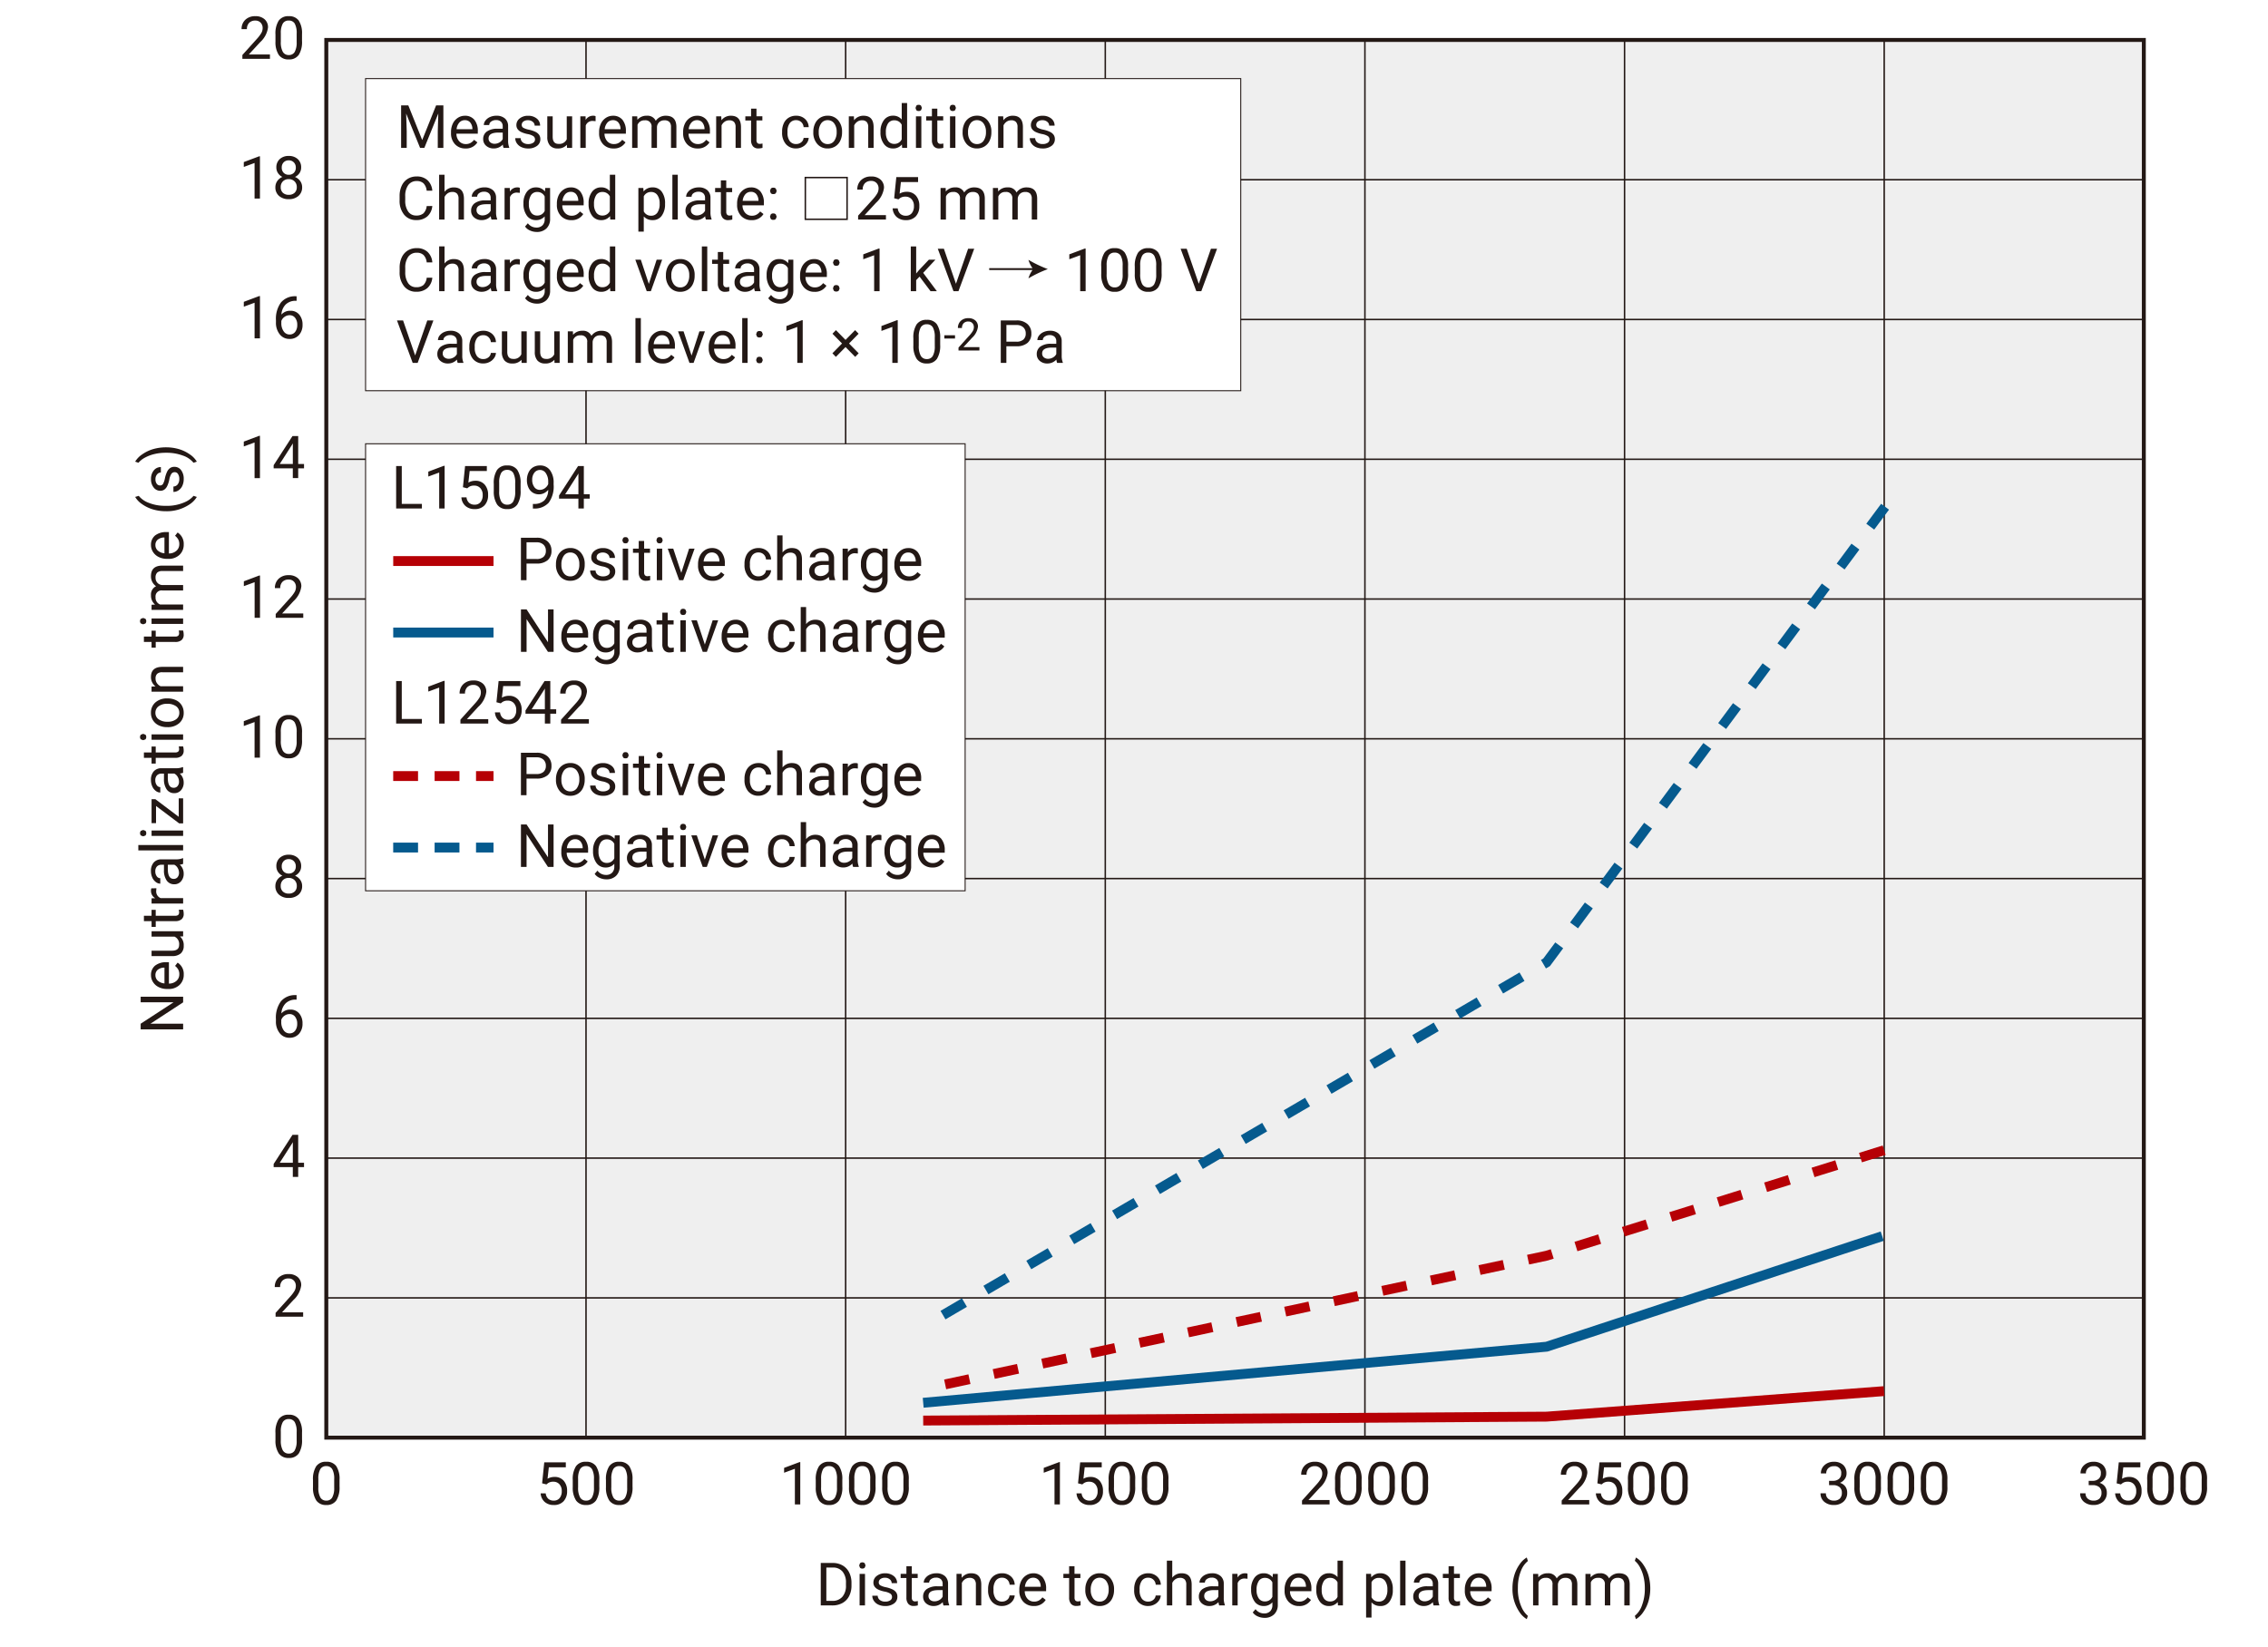 <svg xmlns="http://www.w3.org/2000/svg" width="168.081mm" height="122.062mm" viewBox="0 0 476.451 346.004">
  <title>e_l15094_ot2_en</title>
  <rect width="476.451" height="346.004" style="fill: #fff"/>
  <rect x="68.545" y="8.394" width="381.82" height="293.708" style="fill: #efefef"/>
  <polygon points="450.365 302.103 450.365 302.517 68.131 302.517 68.131 7.98 450.779 7.98 450.779 302.517 450.365 302.517 450.365 302.103 449.951 302.103 449.951 8.809 68.959 8.809 68.959 301.689 450.365 301.689 450.365 302.103 449.951 302.103 450.365 302.103" style="fill: #231815"/>
  <polyline points="122.952 302.103 122.952 8.446 123.263 8.446 123.263 302.103" style="fill: #231815"/>
  <polyline points="177.495 302.103 177.495 8.446 177.806 8.446 177.806 302.103" style="fill: #231815"/>
  <polyline points="232.038 302.103 232.038 8.446 232.348 8.446 232.348 302.103" style="fill: #231815"/>
  <polyline points="286.581 302.103 286.581 8.446 286.892 8.446 286.892 302.103" style="fill: #231815"/>
  <polyline points="341.124 302.103 341.124 8.446 341.435 8.446 341.435 302.103" style="fill: #231815"/>
  <polyline points="395.669 302.103 395.669 8.446 395.98 8.446 395.98 302.103" style="fill: #231815"/>
  <path d="M753.144-66.893a4.031,4.031,0,0,1-.422,2.028,1.358,1.358,0,0,1-1.236.644,1.376,1.376,0,0,1-1.259-.683,4.176,4.176,0,0,1-.416-2.116v-1.8a4,4,0,0,1,.407-2,1.358,1.358,0,0,1,1.256-.65,1.38,1.38,0,0,1,1.269.653,4.115,4.115,0,0,1,.4,2.079Zm1.123-1.76a4.847,4.847,0,0,0-.692-2.82,2.438,2.438,0,0,0-2.1-.914,2.415,2.415,0,0,0-2.112.947,5.019,5.019,0,0,0-.674,2.9v1.5a4.88,4.88,0,0,0,.7,2.8,2.414,2.414,0,0,0,2.094.938,2.4,2.4,0,0,0,2.107-.96,5.137,5.137,0,0,0,.674-2.932Z" transform="translate(-682.937 379.556)" style="fill: #231815"/>
  <path d="M814.69-66.893a4.031,4.031,0,0,1-.422,2.028,1.358,1.358,0,0,1-1.235.644,1.377,1.377,0,0,1-1.26-.683,4.187,4.187,0,0,1-.416-2.116v-1.8a4.015,4.015,0,0,1,.407-2,1.36,1.36,0,0,1,1.257-.65,1.382,1.382,0,0,1,1.269.653,4.116,4.116,0,0,1,.4,2.079Zm1.123-1.76a4.84,4.84,0,0,0-.692-2.82,2.436,2.436,0,0,0-2.1-.914,2.415,2.415,0,0,0-2.113.947,5.027,5.027,0,0,0-.674,2.9v1.5a4.88,4.88,0,0,0,.7,2.8,2.417,2.417,0,0,0,2.1.938,2.4,2.4,0,0,0,2.107-.96,5.138,5.138,0,0,0,.673-2.932Zm-8.1,1.76a4.031,4.031,0,0,1-.422,2.028,1.358,1.358,0,0,1-1.236.644,1.376,1.376,0,0,1-1.259-.683,4.176,4.176,0,0,1-.416-2.116v-1.8a4,4,0,0,1,.407-2,1.358,1.358,0,0,1,1.256-.65,1.38,1.38,0,0,1,1.269.653,4.115,4.115,0,0,1,.4,2.079Zm1.123-1.76a4.847,4.847,0,0,0-.692-2.82,2.438,2.438,0,0,0-2.1-.914,2.415,2.415,0,0,0-2.112.947,5.019,5.019,0,0,0-.674,2.9v1.5a4.88,4.88,0,0,0,.7,2.8,2.414,2.414,0,0,0,2.094.938,2.4,2.4,0,0,0,2.107-.96,5.137,5.137,0,0,0,.674-2.932Zm-11.11,1.026.3-.243a1.852,1.852,0,0,1,1.153-.322,1.64,1.64,0,0,1,1.284.538,2.047,2.047,0,0,1,.483,1.423,2.238,2.238,0,0,1-.446,1.476,1.518,1.518,0,0,1-1.23.534,1.679,1.679,0,0,1-1.153-.386,1.781,1.781,0,0,1-.541-1.144h-1.062a2.593,2.593,0,0,0,.844,1.8,2.794,2.794,0,0,0,1.912.65,2.683,2.683,0,0,0,2.061-.787,3.018,3.018,0,0,0,.738-2.152,3.131,3.131,0,0,0-.71-2.158,2.44,2.44,0,0,0-1.919-.8,2.852,2.852,0,0,0-1.475.382l.267-2.41H801.8v-1.038h-4.529l-.449,4.407Z" transform="translate(-682.937 379.556)" style="fill: #231815"/>
  <path d="M872.724-66.893a4.031,4.031,0,0,1-.422,2.028,1.358,1.358,0,0,1-1.235.644,1.377,1.377,0,0,1-1.26-.683,4.187,4.187,0,0,1-.416-2.116v-1.8a4.015,4.015,0,0,1,.407-2,1.36,1.36,0,0,1,1.257-.65,1.379,1.379,0,0,1,1.268.653,4.115,4.115,0,0,1,.4,2.079Zm1.123-1.76a4.847,4.847,0,0,0-.692-2.82,2.436,2.436,0,0,0-2.1-.914,2.415,2.415,0,0,0-2.113.947,5.027,5.027,0,0,0-.674,2.9v1.5a4.88,4.88,0,0,0,.7,2.8,2.416,2.416,0,0,0,2.1.938,2.4,2.4,0,0,0,2.106-.96,5.129,5.129,0,0,0,.674-2.932Zm-8.1,1.76a4.031,4.031,0,0,1-.422,2.028,1.358,1.358,0,0,1-1.236.644,1.376,1.376,0,0,1-1.259-.683,4.176,4.176,0,0,1-.416-2.116v-1.8a4.016,4.016,0,0,1,.406-2,1.361,1.361,0,0,1,1.257-.65,1.38,1.38,0,0,1,1.269.653,4.115,4.115,0,0,1,.4,2.079Zm1.123-1.76a4.847,4.847,0,0,0-.692-2.82,2.44,2.44,0,0,0-2.1-.914,2.418,2.418,0,0,0-2.113.947,5.027,5.027,0,0,0-.673,2.9v1.5a4.88,4.88,0,0,0,.7,2.8,2.414,2.414,0,0,0,2.094.938,2.4,2.4,0,0,0,2.107-.96,5.137,5.137,0,0,0,.674-2.932Zm-8.105,1.76a4.031,4.031,0,0,1-.422,2.028,1.358,1.358,0,0,1-1.235.644,1.377,1.377,0,0,1-1.26-.683,4.187,4.187,0,0,1-.416-2.116v-1.8a4.015,4.015,0,0,1,.407-2,1.36,1.36,0,0,1,1.257-.65,1.382,1.382,0,0,1,1.269.653,4.116,4.116,0,0,1,.4,2.079Zm1.123-1.76a4.84,4.84,0,0,0-.692-2.82,2.436,2.436,0,0,0-2.1-.914,2.415,2.415,0,0,0-2.113.947,5.027,5.027,0,0,0-.674,2.9v1.5a4.88,4.88,0,0,0,.7,2.8,2.417,2.417,0,0,0,2.1.938,2.4,2.4,0,0,0,2.107-.96,5.138,5.138,0,0,0,.673-2.932Zm-8.833-3.655h-.176L847.658-71.1v1.02l2.264-.832v7.486h1.129Z" transform="translate(-682.937 379.556)" style="fill: #231815"/>
  <path d="M927.27-66.893a4.031,4.031,0,0,1-.422,2.028,1.358,1.358,0,0,1-1.235.644,1.377,1.377,0,0,1-1.26-.683,4.187,4.187,0,0,1-.416-2.116v-1.8a4.015,4.015,0,0,1,.407-2,1.36,1.36,0,0,1,1.257-.65,1.381,1.381,0,0,1,1.269.653,4.116,4.116,0,0,1,.4,2.079Zm1.123-1.76a4.84,4.84,0,0,0-.692-2.82,2.436,2.436,0,0,0-2.1-.914,2.415,2.415,0,0,0-2.113.947,5.027,5.027,0,0,0-.674,2.9v1.5a4.88,4.88,0,0,0,.7,2.8,2.417,2.417,0,0,0,2.1.938,2.4,2.4,0,0,0,2.107-.96,5.138,5.138,0,0,0,.673-2.932Zm-8.1,1.76a4.031,4.031,0,0,1-.422,2.028,1.358,1.358,0,0,1-1.235.644,1.377,1.377,0,0,1-1.26-.683,4.187,4.187,0,0,1-.416-2.116v-1.8a4.015,4.015,0,0,1,.407-2,1.36,1.36,0,0,1,1.257-.65,1.379,1.379,0,0,1,1.268.653,4.115,4.115,0,0,1,.4,2.079Zm1.123-1.76a4.847,4.847,0,0,0-.692-2.82,2.438,2.438,0,0,0-2.1-.914,2.415,2.415,0,0,0-2.113.947,5.019,5.019,0,0,0-.674,2.9v1.5a4.88,4.88,0,0,0,.7,2.8,2.414,2.414,0,0,0,2.095.938,2.4,2.4,0,0,0,2.106-.96,5.137,5.137,0,0,0,.674-2.932ZM910.3-67.627l.3-.243a1.854,1.854,0,0,1,1.153-.322,1.637,1.637,0,0,1,1.284.538,2.047,2.047,0,0,1,.483,1.423,2.238,2.238,0,0,1-.446,1.476,1.518,1.518,0,0,1-1.23.534,1.679,1.679,0,0,1-1.153-.386,1.78,1.78,0,0,1-.54-1.144h-1.063a2.593,2.593,0,0,0,.844,1.8,2.794,2.794,0,0,0,1.912.65,2.687,2.687,0,0,0,2.062-.787,3.022,3.022,0,0,0,.737-2.152,3.131,3.131,0,0,0-.71-2.158,2.44,2.44,0,0,0-1.919-.8,2.852,2.852,0,0,0-1.475.382l.267-2.41h3.576v-1.038h-4.529l-.449,4.407Zm-4.7-4.681h-.176L902.2-71.1v1.02l2.264-.832v7.486h1.13Z" transform="translate(-682.937 379.556)" style="fill: #231815"/>
  <path d="M981.817-66.893a4.041,4.041,0,0,1-.422,2.028,1.359,1.359,0,0,1-1.236.644,1.379,1.379,0,0,1-1.26-.683,4.188,4.188,0,0,1-.415-2.116v-1.8a4.016,4.016,0,0,1,.406-2,1.36,1.36,0,0,1,1.257-.65,1.38,1.38,0,0,1,1.269.653,4.115,4.115,0,0,1,.4,2.079Zm1.123-1.76a4.847,4.847,0,0,0-.692-2.82,2.44,2.44,0,0,0-2.1-.914,2.418,2.418,0,0,0-2.113.947,5.027,5.027,0,0,0-.674,2.9v1.5a4.88,4.88,0,0,0,.705,2.8,2.414,2.414,0,0,0,2.094.938,2.4,2.4,0,0,0,2.107-.96,5.137,5.137,0,0,0,.674-2.932Zm-8.105,1.76a4.031,4.031,0,0,1-.422,2.028,1.358,1.358,0,0,1-1.235.644,1.377,1.377,0,0,1-1.26-.683,4.187,4.187,0,0,1-.416-2.116v-1.8a4.015,4.015,0,0,1,.407-2,1.36,1.36,0,0,1,1.257-.65,1.382,1.382,0,0,1,1.269.653,4.116,4.116,0,0,1,.4,2.079Zm1.123-1.76a4.84,4.84,0,0,0-.692-2.82,2.436,2.436,0,0,0-2.1-.914,2.415,2.415,0,0,0-2.113.947,5.027,5.027,0,0,0-.674,2.9v1.5a4.88,4.88,0,0,0,.7,2.8,2.417,2.417,0,0,0,2.1.938,2.4,2.4,0,0,0,2.107-.96,5.138,5.138,0,0,0,.673-2.932Zm-8.1,1.76a4.031,4.031,0,0,1-.422,2.028,1.358,1.358,0,0,1-1.236.644,1.376,1.376,0,0,1-1.259-.683,4.176,4.176,0,0,1-.416-2.116v-1.8a4,4,0,0,1,.407-2,1.358,1.358,0,0,1,1.256-.65,1.38,1.38,0,0,1,1.269.653,4.115,4.115,0,0,1,.4,2.079Zm1.123-1.76a4.847,4.847,0,0,0-.692-2.82,2.438,2.438,0,0,0-2.1-.914,2.415,2.415,0,0,0-2.112.947,5.019,5.019,0,0,0-.674,2.9v1.5a4.88,4.88,0,0,0,.7,2.8,2.414,2.414,0,0,0,2.094.938,2.4,2.4,0,0,0,2.107-.96,5.137,5.137,0,0,0,.674-2.932Zm-6.733,4.31h-4.438l2.368-2.568a5.057,5.057,0,0,0,1.664-3.108,2.2,2.2,0,0,0-.717-1.721,2.8,2.8,0,0,0-1.949-.647,2.913,2.913,0,0,0-2.1.753,2.608,2.608,0,0,0-.786,1.973h1.123a1.82,1.82,0,0,1,.464-1.326,1.735,1.735,0,0,1,1.3-.477,1.469,1.469,0,0,1,1.118.443,1.587,1.587,0,0,1,.418,1.135,2.092,2.092,0,0,1-.258,1,7.223,7.223,0,0,1-.938,1.254l-3.059,3.4v.807h5.791Z" transform="translate(-682.937 379.556)" style="fill: #231815"/>
  <path d="M1036.363-66.893a4.031,4.031,0,0,1-.422,2.028,1.358,1.358,0,0,1-1.236.644,1.376,1.376,0,0,1-1.259-.683,4.176,4.176,0,0,1-.416-2.116v-1.8a4,4,0,0,1,.407-2,1.358,1.358,0,0,1,1.256-.65,1.38,1.38,0,0,1,1.269.653,4.115,4.115,0,0,1,.4,2.079Zm1.123-1.76a4.847,4.847,0,0,0-.692-2.82,2.438,2.438,0,0,0-2.1-.914,2.415,2.415,0,0,0-2.112.947,5.019,5.019,0,0,0-.674,2.9v1.5a4.88,4.88,0,0,0,.7,2.8,2.414,2.414,0,0,0,2.094.938,2.4,2.4,0,0,0,2.107-.96,5.137,5.137,0,0,0,.674-2.932Zm-8.1,1.76a4.041,4.041,0,0,1-.422,2.028,1.359,1.359,0,0,1-1.236.644,1.379,1.379,0,0,1-1.26-.683,4.187,4.187,0,0,1-.416-2.116v-1.8a4.026,4.026,0,0,1,.407-2,1.36,1.36,0,0,1,1.257-.65,1.38,1.38,0,0,1,1.269.653,4.115,4.115,0,0,1,.4,2.079Zm1.123-1.76a4.847,4.847,0,0,0-.692-2.82,2.44,2.44,0,0,0-2.1-.914,2.416,2.416,0,0,0-2.113.947,5.027,5.027,0,0,0-.674,2.9v1.5a4.872,4.872,0,0,0,.705,2.8,2.414,2.414,0,0,0,2.094.938,2.4,2.4,0,0,0,2.107-.96,5.137,5.137,0,0,0,.674-2.932Zm-11.11,1.026.3-.243a1.857,1.857,0,0,1,1.154-.322,1.64,1.64,0,0,1,1.284.538,2.047,2.047,0,0,1,.483,1.423,2.233,2.233,0,0,1-.447,1.476,1.515,1.515,0,0,1-1.229.534,1.682,1.682,0,0,1-1.154-.386,1.785,1.785,0,0,1-.54-1.144h-1.062a2.588,2.588,0,0,0,.844,1.8,2.793,2.793,0,0,0,1.912.65,2.686,2.686,0,0,0,2.061-.787,3.018,3.018,0,0,0,.738-2.152,3.127,3.127,0,0,0-.711-2.158,2.438,2.438,0,0,0-1.918-.8,2.85,2.85,0,0,0-1.475.382l.267-2.41h3.576v-1.038h-4.529l-.45,4.407Zm-2.6,3.284h-4.438l2.367-2.568a5.057,5.057,0,0,0,1.664-3.108,2.2,2.2,0,0,0-.717-1.721,2.8,2.8,0,0,0-1.948-.647,2.914,2.914,0,0,0-2.1.753,2.608,2.608,0,0,0-.786,1.973h1.123a1.82,1.82,0,0,1,.464-1.326,1.735,1.735,0,0,1,1.3-.477,1.466,1.466,0,0,1,1.117.443,1.588,1.588,0,0,1,.419,1.135,2.092,2.092,0,0,1-.258,1,7.275,7.275,0,0,1-.938,1.254l-3.06,3.4v.807h5.792Z" transform="translate(-682.937 379.556)" style="fill: #231815"/>
  <path d="M1090.909-66.893a4.031,4.031,0,0,1-.422,2.028,1.358,1.358,0,0,1-1.235.644,1.377,1.377,0,0,1-1.26-.683,4.187,4.187,0,0,1-.416-2.116v-1.8a4.015,4.015,0,0,1,.407-2,1.36,1.36,0,0,1,1.257-.65,1.379,1.379,0,0,1,1.268.653,4.1,4.1,0,0,1,.4,2.079Zm1.123-1.76a4.847,4.847,0,0,0-.692-2.82,2.436,2.436,0,0,0-2.1-.914,2.415,2.415,0,0,0-2.113.947,5.027,5.027,0,0,0-.674,2.9v1.5a4.88,4.88,0,0,0,.7,2.8,2.416,2.416,0,0,0,2.1.938,2.4,2.4,0,0,0,2.106-.96,5.129,5.129,0,0,0,.674-2.932Zm-8.1,1.76a4.031,4.031,0,0,1-.422,2.028,1.358,1.358,0,0,1-1.236.644,1.376,1.376,0,0,1-1.259-.683,4.176,4.176,0,0,1-.416-2.116v-1.8a4,4,0,0,1,.407-2,1.358,1.358,0,0,1,1.256-.65,1.38,1.38,0,0,1,1.269.653,4.115,4.115,0,0,1,.4,2.079Zm1.123-1.76a4.847,4.847,0,0,0-.692-2.82,2.438,2.438,0,0,0-2.1-.914,2.415,2.415,0,0,0-2.112.947,5.019,5.019,0,0,0-.674,2.9v1.5a4.88,4.88,0,0,0,.7,2.8,2.414,2.414,0,0,0,2.094.938,2.4,2.4,0,0,0,2.107-.96,5.137,5.137,0,0,0,.674-2.932Zm-8.105,1.76a4.031,4.031,0,0,1-.422,2.028,1.358,1.358,0,0,1-1.235.644,1.377,1.377,0,0,1-1.26-.683,4.187,4.187,0,0,1-.416-2.116v-1.8a4.015,4.015,0,0,1,.407-2,1.36,1.36,0,0,1,1.257-.65,1.38,1.38,0,0,1,1.269.653,4.116,4.116,0,0,1,.4,2.079Zm1.123-1.76a4.84,4.84,0,0,0-.692-2.82,2.436,2.436,0,0,0-2.1-.914,2.416,2.416,0,0,0-2.113.947,5.027,5.027,0,0,0-.674,2.9v1.5a4.88,4.88,0,0,0,.7,2.8,2.417,2.417,0,0,0,2.1.938,2.4,2.4,0,0,0,2.107-.96,5.138,5.138,0,0,0,.673-2.932Zm-10.891,1.178h.844a2.059,2.059,0,0,1,1.366.425,1.485,1.485,0,0,1,.474,1.184,1.638,1.638,0,0,1-.431,1.22,1.7,1.7,0,0,1-1.245.425,1.731,1.731,0,0,1-1.22-.419,1.444,1.444,0,0,1-.456-1.117h-1.129a2.238,2.238,0,0,0,.78,1.779,2.988,2.988,0,0,0,2.025.674,2.908,2.908,0,0,0,2.022-.7,2.41,2.41,0,0,0,.777-1.888,2.124,2.124,0,0,0-.4-1.3,2.172,2.172,0,0,0-1.126-.765,2.255,2.255,0,0,0,1.017-.807,1.943,1.943,0,0,0,.373-1.118,2.388,2.388,0,0,0-.71-1.839,2.766,2.766,0,0,0-1.961-.662,2.8,2.8,0,0,0-1.952.7,2.257,2.257,0,0,0-.768,1.746h1.123a1.456,1.456,0,0,1,.434-1.1,1.613,1.613,0,0,1,1.163-.416,1.371,1.371,0,0,1,1.548,1.554,1.4,1.4,0,0,1-.455,1.1,1.857,1.857,0,0,1-1.251.419h-.844Z" transform="translate(-682.937 379.556)" style="fill: #231815"/>
  <path d="M1145.455-66.893a4.02,4.02,0,0,1-.422,2.028,1.358,1.358,0,0,1-1.235.644,1.377,1.377,0,0,1-1.26-.683,4.187,4.187,0,0,1-.416-2.116v-1.8a4.015,4.015,0,0,1,.407-2,1.36,1.36,0,0,1,1.257-.65,1.38,1.38,0,0,1,1.269.653,4.116,4.116,0,0,1,.4,2.079Zm1.124-1.76a4.847,4.847,0,0,0-.693-2.82,2.436,2.436,0,0,0-2.1-.914,2.416,2.416,0,0,0-2.113.947,5.027,5.027,0,0,0-.674,2.9v1.5a4.88,4.88,0,0,0,.7,2.8,2.417,2.417,0,0,0,2.1.938,2.4,2.4,0,0,0,2.107-.96,5.137,5.137,0,0,0,.674-2.932Zm-8.105,1.76a4.031,4.031,0,0,1-.422,2.028,1.358,1.358,0,0,1-1.235.644,1.377,1.377,0,0,1-1.26-.683,4.187,4.187,0,0,1-.416-2.116v-1.8a4.015,4.015,0,0,1,.407-2,1.36,1.36,0,0,1,1.257-.65,1.379,1.379,0,0,1,1.268.653,4.115,4.115,0,0,1,.4,2.079Zm1.123-1.76a4.847,4.847,0,0,0-.692-2.82,2.436,2.436,0,0,0-2.1-.914,2.415,2.415,0,0,0-2.113.947,5.027,5.027,0,0,0-.674,2.9v1.5a4.88,4.88,0,0,0,.7,2.8,2.416,2.416,0,0,0,2.1.938,2.4,2.4,0,0,0,2.106-.96,5.129,5.129,0,0,0,.674-2.932Zm-11.11,1.026.3-.243a1.854,1.854,0,0,1,1.153-.322,1.637,1.637,0,0,1,1.284.538,2.047,2.047,0,0,1,.483,1.423,2.238,2.238,0,0,1-.446,1.476,1.516,1.516,0,0,1-1.229.534,1.68,1.68,0,0,1-1.154-.386,1.78,1.78,0,0,1-.54-1.144h-1.063a2.593,2.593,0,0,0,.844,1.8,2.8,2.8,0,0,0,1.913.65,2.686,2.686,0,0,0,2.061-.787,3.022,3.022,0,0,0,.737-2.152,3.126,3.126,0,0,0-.71-2.158,2.44,2.44,0,0,0-1.918-.8,2.853,2.853,0,0,0-1.476.382l.267-2.41h3.576v-1.038h-4.529l-.449,4.407Zm-6.763.152h.844a2.057,2.057,0,0,1,1.366.425,1.485,1.485,0,0,1,.474,1.184,1.638,1.638,0,0,1-.431,1.22,1.7,1.7,0,0,1-1.245.425,1.733,1.733,0,0,1-1.22-.419,1.447,1.447,0,0,1-.455-1.117h-1.13a2.236,2.236,0,0,0,.781,1.779,2.988,2.988,0,0,0,2.024.674,2.908,2.908,0,0,0,2.022-.7,2.41,2.41,0,0,0,.777-1.888,2.124,2.124,0,0,0-.4-1.3,2.172,2.172,0,0,0-1.126-.765,2.255,2.255,0,0,0,1.017-.807,1.944,1.944,0,0,0,.374-1.118,2.388,2.388,0,0,0-.711-1.839,2.764,2.764,0,0,0-1.961-.662,2.8,2.8,0,0,0-1.952.7,2.257,2.257,0,0,0-.768,1.746h1.124a1.452,1.452,0,0,1,.434-1.1,1.61,1.61,0,0,1,1.162-.416,1.371,1.371,0,0,1,1.548,1.554,1.4,1.4,0,0,1-.455,1.1,1.856,1.856,0,0,1-1.251.419h-.844Z" transform="translate(-682.937 379.556)" style="fill: #231815"/>
  <path d="M745.261-76.777a4.037,4.037,0,0,1-.422,2.027,1.357,1.357,0,0,1-1.236.644,1.377,1.377,0,0,1-1.26-.683,4.185,4.185,0,0,1-.416-2.116v-1.8a4.017,4.017,0,0,1,.407-2,1.362,1.362,0,0,1,1.257-.65,1.38,1.38,0,0,1,1.269.653,4.115,4.115,0,0,1,.4,2.079Zm1.123-1.761a4.855,4.855,0,0,0-.692-2.82,2.44,2.44,0,0,0-2.1-.914,2.416,2.416,0,0,0-2.113.947,5.027,5.027,0,0,0-.674,2.9v1.5a4.87,4.87,0,0,0,.705,2.8,2.414,2.414,0,0,0,2.094.938,2.4,2.4,0,0,0,2.107-.96,5.135,5.135,0,0,0,.674-2.932Z" transform="translate(-682.937 379.556)" style="fill: #231815"/>
  <path d="M744.319-139.307l.134-.243v4.335H741.7Zm1.263-1.779h-1.2l-3.958,6.126v.662h4.025v2.052h1.129V-134.3h1.227v-.917h-1.227Z" transform="translate(-682.937 379.556)" style="fill: #231815"/>
  <path d="M744.659-198.6a1.5,1.5,0,0,1,.419,1.1,1.5,1.5,0,0,1-.4,1.09,1.437,1.437,0,0,1-1.078.416,1.437,1.437,0,0,1-1.078-.416,1.5,1.5,0,0,1-.4-1.09,1.506,1.506,0,0,1,.409-1.114,1.453,1.453,0,0,1,1.072-.41A1.429,1.429,0,0,1,744.659-198.6Zm.177,6.384a1.712,1.712,0,0,1-1.239.434,1.717,1.717,0,0,1-1.242-.431,1.57,1.57,0,0,1-.446-1.184,1.646,1.646,0,0,1,.459-1.214,1.637,1.637,0,0,1,1.217-.462,1.665,1.665,0,0,1,1.229.468,1.628,1.628,0,0,1,.471,1.208A1.567,1.567,0,0,1,744.836-192.212Zm.646-7.076a2.691,2.691,0,0,0-1.885-.656,2.687,2.687,0,0,0-1.888.656,2.283,2.283,0,0,0-.716,1.773,2.087,2.087,0,0,0,.339,1.172,2.32,2.32,0,0,0,.929.807,2.438,2.438,0,0,0-1.083.874,2.253,2.253,0,0,0-.392,1.293,2.323,2.323,0,0,0,.768,1.825,2.962,2.962,0,0,0,2.043.683,2.976,2.976,0,0,0,2.037-.68,2.311,2.311,0,0,0,.774-1.828,2.188,2.188,0,0,0-.4-1.293,2.53,2.53,0,0,0-1.1-.868,2.365,2.365,0,0,0,.944-.807,2.052,2.052,0,0,0,.35-1.178A2.279,2.279,0,0,0,745.482-199.288Z" transform="translate(-682.937 379.556)" style="fill: #231815"/>
  <path d="M746.645-250.648h-4.438l2.368-2.568a5.059,5.059,0,0,0,1.663-3.109,2.207,2.207,0,0,0-.716-1.721,2.8,2.8,0,0,0-1.949-.647,2.917,2.917,0,0,0-2.1.753,2.608,2.608,0,0,0-.786,1.973h1.123a1.819,1.819,0,0,1,.465-1.326,1.733,1.733,0,0,1,1.3-.477,1.466,1.466,0,0,1,1.117.443,1.589,1.589,0,0,1,.419,1.136,2.088,2.088,0,0,1-.258,1,7.275,7.275,0,0,1-.938,1.254l-3.06,3.4v.807h5.792Zm-9.088-7.966h-.176l-3.218,1.209v1.02l2.264-.832v7.485h1.13Z" transform="translate(-682.937 379.556)" style="fill: #231815"/>
  <g>
    <polyline points="68.546 125.721 450.365 125.721 450.365 126.032 68.546 126.032" style="fill: #231815"/>
    <polyline points="68.546 96.351 450.365 96.351 450.365 96.662 68.546 96.662" style="fill: #231815"/>
    <polyline points="68.546 66.981 450.365 66.981 450.365 67.292 68.546 67.292" style="fill: #231815"/>
    <polyline points="68.546 37.61 450.365 37.61 450.365 37.921 68.546 37.921" style="fill: #231815"/>
    <polyline points="68.546 8.24 450.365 8.24 450.365 8.551 68.546 8.551" style="fill: #231815"/>
    <polyline points="68.546 184.461 450.365 184.461 450.365 184.772 68.546 184.772" style="fill: #231815"/>
    <polyline points="68.546 243.206 450.365 243.206 450.365 243.517 68.546 243.517" style="fill: #231815"/>
    <polyline points="68.546 155.093 450.365 155.093 450.365 155.403 68.546 155.403" style="fill: #231815"/>
    <polyline points="68.546 213.833 450.365 213.833 450.365 214.143 68.546 214.143" style="fill: #231815"/>
    <polyline points="68.546 272.577 450.365 272.577 450.365 272.888 68.546 272.888" style="fill: #231815"/>
  </g>
  <path d="M746.62-103.783h-4.438l2.368-2.568a5.057,5.057,0,0,0,1.664-3.108,2.207,2.207,0,0,0-.717-1.722,2.8,2.8,0,0,0-1.949-.646,2.913,2.913,0,0,0-2.1.753,2.607,2.607,0,0,0-.786,1.973h1.123a1.824,1.824,0,0,1,.464-1.327,1.738,1.738,0,0,1,1.3-.476,1.465,1.465,0,0,1,1.118.443,1.586,1.586,0,0,1,.418,1.135,2.094,2.094,0,0,1-.258,1,7.223,7.223,0,0,1-.938,1.254l-3.059,3.4v.808h5.791Z" transform="translate(-682.937 379.556)" style="fill: #231815"/>
  <path d="M744.93-165.9a2.32,2.32,0,0,1,.44,1.472,2.319,2.319,0,0,1-.434,1.463,1.427,1.427,0,0,1-1.193.559,1.475,1.475,0,0,1-1.227-.668,2.9,2.9,0,0,1-.491-1.761v-.412a1.807,1.807,0,0,1,.673-.869,1.8,1.8,0,0,1,1.063-.346A1.413,1.413,0,0,1,744.93-165.9Zm.106-4.544a3.822,3.822,0,0,0-3.1,1.32A5.815,5.815,0,0,0,740.9-165.4v.431a3.855,3.855,0,0,0,.79,2.51,2.522,2.522,0,0,0,2.058.975,2.56,2.56,0,0,0,1.994-.82,3.126,3.126,0,0,0,.744-2.185,3.14,3.14,0,0,0-.689-2.1,2.3,2.3,0,0,0-1.843-.814,2.4,2.4,0,0,0-1.906.8,3.234,3.234,0,0,1,.9-2.119,2.957,2.957,0,0,1,2.089-.777h.206v-.953Z" transform="translate(-682.937 379.556)" style="fill: #231815"/>
  <path d="M745.261-223.806a4.031,4.031,0,0,1-.422,2.028,1.358,1.358,0,0,1-1.236.644,1.376,1.376,0,0,1-1.259-.683,4.176,4.176,0,0,1-.416-2.116v-1.8a4.008,4.008,0,0,1,.407-2,1.359,1.359,0,0,1,1.256-.649,1.379,1.379,0,0,1,1.269.652,4.119,4.119,0,0,1,.4,2.08Zm1.123-1.76a4.847,4.847,0,0,0-.692-2.82,2.436,2.436,0,0,0-2.1-.914,2.412,2.412,0,0,0-2.112.947,5.017,5.017,0,0,0-.674,2.9v1.5a4.876,4.876,0,0,0,.7,2.8,2.411,2.411,0,0,0,2.094.938,2.4,2.4,0,0,0,2.107-.959,5.137,5.137,0,0,0,.674-2.932Zm-8.839-3.655h-.176l-3.218,1.208v1.02l2.264-.832v7.486h1.13Z" transform="translate(-682.937 379.556)" style="fill: #231815"/>
  <path d="M744.32-286.149l.133-.243v4.335H741.7Zm1.263-1.779h-1.2l-3.959,6.126v.662h4.025v2.052h1.13v-2.052h1.226v-.917h-1.226Zm-8.038-.042h-.176l-3.218,1.208v1.02l2.264-.832v7.486h1.13Z" transform="translate(-682.937 379.556)" style="fill: #231815"/>
  <path d="M744.942-312.758a2.323,2.323,0,0,1,.44,1.473,2.321,2.321,0,0,1-.434,1.463,1.428,1.428,0,0,1-1.193.558,1.471,1.471,0,0,1-1.226-.668,2.9,2.9,0,0,1-.492-1.76v-.413a1.8,1.8,0,0,1,.674-.868,1.79,1.79,0,0,1,1.062-.346A1.411,1.411,0,0,1,744.942-312.758Zm.106-4.544a3.825,3.825,0,0,0-3.1,1.32,5.823,5.823,0,0,0-1.041,3.731v.431a3.865,3.865,0,0,0,.789,2.511,2.524,2.524,0,0,0,2.058.974,2.559,2.559,0,0,0,1.994-.819,3.129,3.129,0,0,0,.744-2.186,3.142,3.142,0,0,0-.689-2.1,2.291,2.291,0,0,0-1.842-.813,2.4,2.4,0,0,0-1.907.8,3.235,3.235,0,0,1,.9-2.119,2.955,2.955,0,0,1,2.088-.777h.207v-.953Zm-7.5-.036h-.176l-3.218,1.208v1.02l2.264-.832v7.486h1.13Z" transform="translate(-682.937 379.556)" style="fill: #231815"/>
  <path d="M744.66-345.438a1.5,1.5,0,0,1,.419,1.1,1.5,1.5,0,0,1-.4,1.09,1.433,1.433,0,0,1-1.078.416,1.433,1.433,0,0,1-1.077-.416,1.5,1.5,0,0,1-.4-1.09,1.507,1.507,0,0,1,.41-1.114,1.449,1.449,0,0,1,1.071-.41A1.432,1.432,0,0,1,744.66-345.438Zm.176,6.384a1.707,1.707,0,0,1-1.239.434,1.708,1.708,0,0,1-1.241-.431,1.567,1.567,0,0,1-.446-1.184,1.647,1.647,0,0,1,.458-1.214,1.636,1.636,0,0,1,1.217-.461,1.669,1.669,0,0,1,1.23.467,1.631,1.631,0,0,1,.47,1.208A1.567,1.567,0,0,1,744.836-339.054Zm.646-7.076a2.69,2.69,0,0,0-1.885-.656,2.689,2.689,0,0,0-1.888.656,2.287,2.287,0,0,0-.716,1.773,2.08,2.08,0,0,0,.34,1.172,2.307,2.307,0,0,0,.929.807,2.435,2.435,0,0,0-1.084.874,2.254,2.254,0,0,0-.392,1.294,2.319,2.319,0,0,0,.768,1.824,2.962,2.962,0,0,0,2.043.683,2.976,2.976,0,0,0,2.037-.68,2.309,2.309,0,0,0,.774-1.827,2.188,2.188,0,0,0-.4-1.294,2.549,2.549,0,0,0-1.1-.868,2.378,2.378,0,0,0,.944-.807,2.059,2.059,0,0,0,.349-1.178A2.279,2.279,0,0,0,745.482-346.13Zm-7.937-.577h-.176l-3.218,1.209v1.02l2.264-.832v7.485h1.13Z" transform="translate(-682.937 379.556)" style="fill: #231815"/>
  <path d="M745.261-370.659a4.033,4.033,0,0,1-.422,2.028,1.357,1.357,0,0,1-1.236.643,1.376,1.376,0,0,1-1.259-.683,4.174,4.174,0,0,1-.416-2.116v-1.8a4.006,4.006,0,0,1,.407-2,1.36,1.36,0,0,1,1.256-.65,1.38,1.38,0,0,1,1.269.653,4.115,4.115,0,0,1,.4,2.079Zm1.123-1.761a4.847,4.847,0,0,0-.692-2.82,2.438,2.438,0,0,0-2.1-.914,2.415,2.415,0,0,0-2.112.947,5.019,5.019,0,0,0-.674,2.9v1.5a4.878,4.878,0,0,0,.7,2.8,2.414,2.414,0,0,0,2.094.938,2.4,2.4,0,0,0,2.107-.96,5.135,5.135,0,0,0,.674-2.932Zm-6.739,4.311h-4.438l2.368-2.569a5.055,5.055,0,0,0,1.663-3.108,2.2,2.2,0,0,0-.716-1.721,2.8,2.8,0,0,0-1.949-.647,2.913,2.913,0,0,0-2.1.753,2.605,2.605,0,0,0-.787,1.973h1.124a1.819,1.819,0,0,1,.464-1.326,1.735,1.735,0,0,1,1.3-.477,1.465,1.465,0,0,1,1.117.443,1.585,1.585,0,0,1,.419,1.136,2.088,2.088,0,0,1-.258,1,7.275,7.275,0,0,1-.938,1.254l-3.06,3.4v.807h5.792Z" transform="translate(-682.937 379.556)" style="fill: #231815"/>
  <path d="M1029.253-48.46a7.77,7.77,0,0,0-1.1-2.311,4.8,4.8,0,0,0-1.541-1.495l-.24.693a4.576,4.576,0,0,1,1.082,1.366,8.082,8.082,0,0,1,.751,1.983,10.072,10.072,0,0,1,.27,2.393v.2a9.736,9.736,0,0,1-.586,3.38,4.922,4.922,0,0,1-1.517,2.246l.24.693a4.813,4.813,0,0,0,1.547-1.508,7.76,7.76,0,0,0,1.1-2.313,9.483,9.483,0,0,0,.358-2.62A9.707,9.707,0,0,0,1029.253-48.46ZM1016-48.828V-42.2h1.133v-4.841a1.517,1.517,0,0,1,1.526-.95,1.265,1.265,0,0,1,1.416,1.446V-42.2h1.14v-4.4a1.527,1.527,0,0,1,.484-1.014,1.5,1.5,0,0,1,1.048-.377,1.431,1.431,0,0,1,1.091.352,1.526,1.526,0,0,1,.325,1.063V-42.2h1.134V-46.64q-.038-2.31-2.219-2.31a2.542,2.542,0,0,0-1.253.294,2.5,2.5,0,0,0-.861.772,1.9,1.9,0,0,0-1.894-1.066,2.448,2.448,0,0,0-1.967.858l-.031-.736Zm-11,0V-42.2h1.134v-4.841a1.515,1.515,0,0,1,1.526-.95,1.265,1.265,0,0,1,1.415,1.446V-42.2h1.14v-4.4a1.527,1.527,0,0,1,.484-1.014,1.5,1.5,0,0,1,1.048-.377,1.429,1.429,0,0,1,1.091.352,1.521,1.521,0,0,1,.325,1.063V-42.2h1.134V-46.64q-.038-2.31-2.219-2.31a2.542,2.542,0,0,0-1.253.294,2.514,2.514,0,0,0-.861.772,1.9,1.9,0,0,0-1.894-1.066,2.448,2.448,0,0,0-1.967.858l-.031-.736Zm-2.883,7.992a4.855,4.855,0,0,0,1.557,1.52l.233-.693a4.9,4.9,0,0,1-1.238-1.63,9.133,9.133,0,0,1-.865-4.106l.007-.521a9.062,9.062,0,0,1,.628-3.156,4.872,4.872,0,0,1,1.468-2.1l-.233-.748a4.7,4.7,0,0,0-1.526,1.471,7.736,7.736,0,0,0-1.107,2.317,9.474,9.474,0,0,0-.37,2.659A8.52,8.52,0,0,0,1002.122-40.836Zm-7.43-6.708a2.161,2.161,0,0,1,.466,1.339v.086h-3.322a2.426,2.426,0,0,1,.577-1.4,1.511,1.511,0,0,1,1.152-.5A1.423,1.423,0,0,1,994.692-47.544Zm1.514,4.189-.692-.539a2.566,2.566,0,0,1-.73.649,1.969,1.969,0,0,1-1.017.245,1.8,1.8,0,0,1-1.394-.6,2.356,2.356,0,0,1-.573-1.585h4.492v-.471a3.691,3.691,0,0,0-.717-2.44,2.485,2.485,0,0,0-2.01-.851,2.651,2.651,0,0,0-1.468.438,2.938,2.938,0,0,0-1.054,1.213,3.983,3.983,0,0,0-.377,1.762v.208a3.286,3.286,0,0,0,.846,2.369,2.9,2.9,0,0,0,2.194.886A2.784,2.784,0,0,0,996.206-43.355Zm-8.952-7.078v1.6h-1.207v.877h1.207v4.112a1.971,1.971,0,0,0,.387,1.3,1.409,1.409,0,0,0,1.146.46,3.317,3.317,0,0,0,.87-.122v-.914a2.76,2.76,0,0,1-.54.074.7.7,0,0,1-.563-.2.915.915,0,0,1-.166-.6v-4.117h1.238v-.877h-1.238v-1.6Zm-5.933,7.072a1.032,1.032,0,0,1-.355-.834q0-1.22,2.084-1.219h.888v1.36a1.672,1.672,0,0,1-.692.717,1.994,1.994,0,0,1-1.012.276A1.368,1.368,0,0,1,981.321-43.361Zm3.984,1.164v-.1a3.712,3.712,0,0,1-.233-1.452V-46.8a2.066,2.066,0,0,0-.674-1.578,2.622,2.622,0,0,0-1.8-.573,3.231,3.231,0,0,0-1.327.269,2.407,2.407,0,0,0-.956.733,1.562,1.562,0,0,0-.352.959h1.14a.906.906,0,0,1,.41-.742,1.656,1.656,0,0,1,1.018-.306,1.429,1.429,0,0,1,1.048.352,1.274,1.274,0,0,1,.355.947v.521h-1.1a3.711,3.711,0,0,0-2.215.573,1.875,1.875,0,0,0-.788,1.609,1.793,1.793,0,0,0,.628,1.406,2.34,2.34,0,0,0,1.609.555,2.533,2.533,0,0,0,1.888-.821,2.365,2.365,0,0,0,.159.7Zm-7.1-9.413H977.07V-42.2H978.2Zm-4.286,7.964a1.533,1.533,0,0,1-1.3.646,1.669,1.669,0,0,1-1.556-.907v-3.168a1.666,1.666,0,0,1,1.544-.913,1.54,1.54,0,0,1,1.312.649,2.939,2.939,0,0,1,.478,1.772A3.2,3.2,0,0,1,973.918-43.646Zm1.614-1.9a4.021,4.021,0,0,0-.7-2.507,2.263,2.263,0,0,0-1.891-.9,2.336,2.336,0,0,0-1.924.858l-.055-.736h-1.036v9.181h1.134V-42.84a2.433,2.433,0,0,0,1.9.766A2.22,2.22,0,0,0,974.84-43a3.968,3.968,0,0,0,.692-2.439Zm-14.469-1.8a1.514,1.514,0,0,1,1.3-.643,1.666,1.666,0,0,1,1.562.937V-44a1.653,1.653,0,0,1-1.574.969,1.508,1.508,0,0,1-1.288-.638,2.944,2.944,0,0,1-.465-1.765A3.244,3.244,0,0,1,961.063-47.345Zm-1.6,1.863a3.929,3.929,0,0,0,.726,2.464,2.265,2.265,0,0,0,1.879.944,2.306,2.306,0,0,0,1.893-.834l.055.711h1.042V-51.61h-1.134v3.456a2.3,2.3,0,0,0-1.844-.8,2.286,2.286,0,0,0-1.894.928,3.885,3.885,0,0,0-.723,2.455Zm-2.638-2.062a2.161,2.161,0,0,1,.466,1.339v.086H953.97a2.432,2.432,0,0,1,.576-1.4,1.514,1.514,0,0,1,1.152-.5A1.427,1.427,0,0,1,956.826-47.544Zm1.514,4.189-.693-.539a2.549,2.549,0,0,1-.729.649A1.969,1.969,0,0,1,955.9-43a1.8,1.8,0,0,1-1.395-.6,2.366,2.366,0,0,1-.573-1.585h4.493v-.471a3.691,3.691,0,0,0-.717-2.44,2.487,2.487,0,0,0-2.011-.851,2.648,2.648,0,0,0-1.467.438,2.931,2.931,0,0,0-1.054,1.213,3.969,3.969,0,0,0-.377,1.762v.208a3.29,3.29,0,0,0,.845,2.369,2.9,2.9,0,0,0,2.194.886A2.785,2.785,0,0,0,958.34-43.355Zm-10.957-3.99a1.505,1.505,0,0,1,1.293-.643,1.678,1.678,0,0,1,1.562.95v3.027a1.661,1.661,0,0,1-1.575.975,1.5,1.5,0,0,1-1.287-.641,2.976,2.976,0,0,1-.459-1.762A3.236,3.236,0,0,1,947.383-47.345Zm-.886,4.333a2.265,2.265,0,0,0,1.884.938,2.329,2.329,0,0,0,1.857-.785v.57a1.784,1.784,0,0,1-.462,1.312,1.741,1.741,0,0,1-1.29.466,2.219,2.219,0,0,1-1.784-.9l-.588.68a2.413,2.413,0,0,0,1.048.839,3.4,3.4,0,0,0,1.4.307,2.812,2.812,0,0,0,2.05-.742,2.7,2.7,0,0,0,.763-2.028v-6.472h-1.036l-.055.736a2.279,2.279,0,0,0-1.893-.858,2.292,2.292,0,0,0-1.9.916,3.9,3.9,0,0,0-.717,2.467A4.1,4.1,0,0,0,946.5-43.012Zm-1.488-5.853a1.158,1.158,0,0,0-.5-.085,1.766,1.766,0,0,0-1.581.888l-.019-.766h-1.1V-42.2h1.134V-46.9a1.494,1.494,0,0,1,1.514-.95l.557.043Zm-8.733,5.5a1.032,1.032,0,0,1-.356-.834q0-1.22,2.084-1.219h.889v1.36a1.669,1.669,0,0,1-.693.717,1.993,1.993,0,0,1-1.011.276A1.366,1.366,0,0,1,936.276-43.361Zm3.983,1.164v-.1a3.731,3.731,0,0,1-.233-1.452V-46.8a2.066,2.066,0,0,0-.674-1.578,2.62,2.62,0,0,0-1.795-.573,3.225,3.225,0,0,0-1.327.269,2.4,2.4,0,0,0-.956.733,1.564,1.564,0,0,0-.353.959h1.14a.9.9,0,0,1,.411-.742,1.655,1.655,0,0,1,1.017-.306,1.428,1.428,0,0,1,1.048.352,1.275,1.275,0,0,1,.356.947v.521h-1.1a3.711,3.711,0,0,0-2.215.573,1.874,1.874,0,0,0-.787,1.609,1.793,1.793,0,0,0,.628,1.406,2.34,2.34,0,0,0,1.609.555,2.53,2.53,0,0,0,1.887-.821,2.4,2.4,0,0,0,.159.7ZM929.2-51.61h-1.134V-42.2H929.2v-4.725a1.989,1.989,0,0,1,.649-.772,1.639,1.639,0,0,1,.969-.294,1.315,1.315,0,0,1,1,.343,1.528,1.528,0,0,1,.327,1.06V-42.2h1.134v-4.382q-.018-2.371-2.12-2.371a2.409,2.409,0,0,0-1.961.925Zm-6.387,7.991a2.866,2.866,0,0,1-.471-1.765V-45.6a2.926,2.926,0,0,1,.474-1.8,1.59,1.59,0,0,1,1.34-.622,1.515,1.515,0,0,1,1.081.414,1.56,1.56,0,0,1,.487,1.057h1.073A2.385,2.385,0,0,0,926-48.282a2.655,2.655,0,0,0-1.853-.668,2.9,2.9,0,0,0-1.572.416,2.7,2.7,0,0,0-1.021,1.171,3.988,3.988,0,0,0-.355,1.722v.19a3.6,3.6,0,0,0,.8,2.473,2.73,2.73,0,0,0,2.154.9,2.773,2.773,0,0,0,1.277-.307,2.58,2.58,0,0,0,.966-.821,2.061,2.061,0,0,0,.392-1.085h-1.073a1.294,1.294,0,0,1-.5.92,1.635,1.635,0,0,1-1.06.367A1.6,1.6,0,0,1,922.808-43.619Zm-10.224-3.732a1.631,1.631,0,0,1,1.355-.668,1.649,1.649,0,0,1,1.376.677,2.835,2.835,0,0,1,.518,1.768,3.1,3.1,0,0,1-.509,1.9,1.627,1.627,0,0,1-1.373.677,1.638,1.638,0,0,1-1.37-.668,2.835,2.835,0,0,1-.511-1.771A3.082,3.082,0,0,1,912.584-47.351Zm-1.654,1.857a3.591,3.591,0,0,0,.836,2.482,2.791,2.791,0,0,0,2.185.938,2.933,2.933,0,0,0,1.584-.429,2.824,2.824,0,0,0,1.061-1.2,3.955,3.955,0,0,0,.37-1.738v-.079a3.612,3.612,0,0,0-.836-2.495,2.8,2.8,0,0,0-2.191-.937,2.9,2.9,0,0,0-1.56.423,2.851,2.851,0,0,0-1.066,1.2,3.907,3.907,0,0,0-.383,1.752Zm-3.4-4.939v1.6h-1.207v.877h1.207v4.112a1.971,1.971,0,0,0,.387,1.3,1.409,1.409,0,0,0,1.146.46,3.311,3.311,0,0,0,.87-.122v-.914a2.761,2.761,0,0,1-.539.074.7.7,0,0,1-.564-.2.915.915,0,0,1-.166-.6v-4.117H909.9v-.877h-1.238v-1.6Zm-6.43,2.889a2.161,2.161,0,0,1,.465,1.339v.086h-3.321a2.419,2.419,0,0,1,.576-1.4,1.511,1.511,0,0,1,1.152-.5A1.427,1.427,0,0,1,901.1-47.544Zm1.513,4.189-.692-.539a2.576,2.576,0,0,1-.729.649,1.97,1.97,0,0,1-1.018.245,1.8,1.8,0,0,1-1.394-.6,2.356,2.356,0,0,1-.573-1.585H902.7v-.471a3.691,3.691,0,0,0-.717-2.44,2.485,2.485,0,0,0-2.01-.851,2.653,2.653,0,0,0-1.468.438A2.938,2.938,0,0,0,897.45-47.3a3.983,3.983,0,0,0-.377,1.762v.208a3.286,3.286,0,0,0,.846,2.369,2.9,2.9,0,0,0,2.194.886A2.783,2.783,0,0,0,902.613-43.355Zm-10.5-.264a2.859,2.859,0,0,1-.472-1.765V-45.6a2.919,2.919,0,0,1,.475-1.8,1.588,1.588,0,0,1,1.339-.622,1.517,1.517,0,0,1,1.082.414,1.564,1.564,0,0,1,.487,1.057h1.072a2.384,2.384,0,0,0-.787-1.734,2.659,2.659,0,0,0-1.854-.668,2.9,2.9,0,0,0-1.572.416,2.7,2.7,0,0,0-1.02,1.171,3.988,3.988,0,0,0-.356,1.722v.19a3.6,3.6,0,0,0,.8,2.473,2.73,2.73,0,0,0,2.154.9,2.781,2.781,0,0,0,1.278-.307,2.584,2.584,0,0,0,.965-.821,2.053,2.053,0,0,0,.392-1.085H895.02a1.3,1.3,0,0,1-.5.92,1.633,1.633,0,0,1-1.06.367A1.593,1.593,0,0,1,892.109-43.619Zm-8.24-5.209V-42.2H885v-4.725a1.989,1.989,0,0,1,.649-.772,1.639,1.639,0,0,1,.969-.294,1.315,1.315,0,0,1,1,.343,1.533,1.533,0,0,1,.328,1.06V-42.2h1.133v-4.382q-.018-2.371-2.12-2.371a2.416,2.416,0,0,0-1.986.956l-.037-.834Zm-5.529,5.467a1.032,1.032,0,0,1-.355-.834q0-1.22,2.084-1.219h.888v1.36a1.672,1.672,0,0,1-.692.717,1.993,1.993,0,0,1-1.011.276A1.369,1.369,0,0,1,878.34-43.361Zm3.984,1.164v-.1a3.731,3.731,0,0,1-.233-1.452V-46.8a2.066,2.066,0,0,0-.674-1.578,2.622,2.622,0,0,0-1.8-.573,3.231,3.231,0,0,0-1.327.269,2.407,2.407,0,0,0-.956.733,1.562,1.562,0,0,0-.352.959h1.14a.906.906,0,0,1,.41-.742,1.656,1.656,0,0,1,1.018-.306,1.429,1.429,0,0,1,1.048.352,1.274,1.274,0,0,1,.355.947v.521h-1.1a3.711,3.711,0,0,0-2.215.573,1.875,1.875,0,0,0-.788,1.609,1.8,1.8,0,0,0,.628,1.406,2.34,2.34,0,0,0,1.609.555,2.533,2.533,0,0,0,1.888-.821,2.365,2.365,0,0,0,.159.7Zm-8.982-8.236v1.6h-1.208v.877h1.208v4.112a1.971,1.971,0,0,0,.386,1.3,1.409,1.409,0,0,0,1.146.46,3.311,3.311,0,0,0,.87-.122v-.914a2.761,2.761,0,0,1-.539.074.7.7,0,0,1-.564-.2.915.915,0,0,1-.166-.6v-4.117h1.238v-.877h-1.238v-1.6Zm-3.41,7.173A1.822,1.822,0,0,1,868.9-43a1.77,1.77,0,0,1-1.125-.334,1.171,1.171,0,0,1-.456-.9h-1.134a1.9,1.9,0,0,0,.346,1.094,2.3,2.3,0,0,0,.959.788,3.342,3.342,0,0,0,1.41.282,2.988,2.988,0,0,0,1.845-.536,1.7,1.7,0,0,0,.71-1.425,1.555,1.555,0,0,0-.254-.9,2.017,2.017,0,0,0-.781-.635,6.18,6.18,0,0,0-1.376-.453,4.044,4.044,0,0,1-1.174-.4.69.69,0,0,1-.325-.619.849.849,0,0,1,.35-.705,1.547,1.547,0,0,1,.968-.27,1.487,1.487,0,0,1,1,.337,1.026,1.026,0,0,1,.395.8h1.14a1.848,1.848,0,0,0-.7-1.489,2.768,2.768,0,0,0-1.829-.582,2.7,2.7,0,0,0-1.762.563,1.722,1.722,0,0,0-.689,1.379,1.462,1.462,0,0,0,.242.846,1.943,1.943,0,0,0,.747.613,5.684,5.684,0,0,0,1.367.441,3.351,3.351,0,0,1,1.207.438.836.836,0,0,1,.347.714A.8.8,0,0,1,869.932-43.26Zm-6.346-6.867a.641.641,0,0,0,.5.184.654.654,0,0,0,.5-.184l.171-.46-.171-.465a.643.643,0,0,0-.5-.19.63.63,0,0,0-.5.19l-.169.465Zm1.057,1.3h-1.134V-42.2h1.134Zm-6.739-1.33a2.545,2.545,0,0,1,2.026.856,3.552,3.552,0,0,1,.714,2.365v.521A3.5,3.5,0,0,1,859.887-44a2.694,2.694,0,0,1-2.117.846h-1.238v-7Zm-.079,7.961a4.312,4.312,0,0,0,2.1-.521,3.431,3.431,0,0,0,1.391-1.458,4.785,4.785,0,0,0,.487-2.213v-.57a4.761,4.761,0,0,0-.493-2.181,3.481,3.481,0,0,0-1.382-1.465,4.058,4.058,0,0,0-2.059-.515h-2.519V-42.2Z" transform="translate(-682.937 379.556)" style="fill: #231815"/>
  <path d="M715.142-285.191a7.77,7.77,0,0,0-2.311,1.1,4.792,4.792,0,0,0-1.5,1.542l.693.239a4.564,4.564,0,0,1,1.366-1.082,8.067,8.067,0,0,1,1.983-.751,10.124,10.124,0,0,1,2.393-.27h.2a9.736,9.736,0,0,1,3.38.586,4.929,4.929,0,0,1,2.246,1.517l.692-.239a4.8,4.8,0,0,0-1.507-1.548,7.754,7.754,0,0,0-2.314-1.1,9.478,9.478,0,0,0-2.62-.358A9.7,9.7,0,0,0,715.142-285.191Zm5.2,5.257a1.836,1.836,0,0,1,.26,1.033,1.767,1.767,0,0,1-.334,1.124,1.173,1.173,0,0,1-.9.457v1.134a1.9,1.9,0,0,0,1.094-.347,2.286,2.286,0,0,0,.788-.959,3.334,3.334,0,0,0,.282-1.409,2.98,2.98,0,0,0-.537-1.845,1.7,1.7,0,0,0-1.425-.711,1.56,1.56,0,0,0-.9.255,2.008,2.008,0,0,0-.634.781,6.111,6.111,0,0,0-.453,1.376,3.987,3.987,0,0,1-.4,1.173.686.686,0,0,1-.619.325.846.846,0,0,1-.7-.349,1.549,1.549,0,0,1-.27-.968,1.478,1.478,0,0,1,.337-1,1.023,1.023,0,0,1,.8-.4v-1.14a1.848,1.848,0,0,0-1.489.7,2.774,2.774,0,0,0-.583,1.83,2.688,2.688,0,0,0,.564,1.761,1.721,1.721,0,0,0,1.379.69,1.469,1.469,0,0,0,.846-.242,1.954,1.954,0,0,0,.613-.748,5.743,5.743,0,0,0,.441-1.367,3.359,3.359,0,0,1,.438-1.207.835.835,0,0,1,.714-.346A.8.8,0,0,1,720.342-279.934Zm2.424,6.361a4.85,4.85,0,0,0,1.519-1.557l-.692-.233a4.9,4.9,0,0,1-1.63,1.238,9.136,9.136,0,0,1-4.106.864l-.521-.006a9.062,9.062,0,0,1-3.156-.628,4.872,4.872,0,0,1-2.1-1.468l-.748.233a4.7,4.7,0,0,0,1.471,1.526,7.7,7.7,0,0,0,2.316,1.106,9.45,9.45,0,0,0,2.66.371A8.522,8.522,0,0,0,722.766-273.573Zm-6.708,7.43a2.161,2.161,0,0,1,1.339-.466h.086v3.321a2.425,2.425,0,0,1-1.4-.576,1.514,1.514,0,0,1-.5-1.152A1.42,1.42,0,0,1,716.058-266.143Zm4.189-1.514-.54.692a2.555,2.555,0,0,1,.65.73,1.969,1.969,0,0,1,.245,1.017,1.8,1.8,0,0,1-.6,1.394,2.352,2.352,0,0,1-1.584.573v-4.492h-.471a3.69,3.69,0,0,0-2.44.717,2.486,2.486,0,0,0-.852,2.01,2.652,2.652,0,0,0,.439,1.468,2.938,2.938,0,0,0,1.213,1.054,3.983,3.983,0,0,0,1.762.377h.208a3.286,3.286,0,0,0,2.369-.846,2.9,2.9,0,0,0,.886-2.194A2.784,2.784,0,0,0,720.247-267.657ZM714.774-251.4h6.631v-1.134h-4.841a1.516,1.516,0,0,1-.95-1.526,1.265,1.265,0,0,1,1.446-1.416h4.345v-1.139h-4.4a1.528,1.528,0,0,1-1.014-.485,1.5,1.5,0,0,1-.377-1.048,1.428,1.428,0,0,1,.352-1.09,1.52,1.52,0,0,1,1.063-.325h4.376V-260.7h-4.443q-2.31.036-2.311,2.218a2.547,2.547,0,0,0,.3,1.254,2.514,2.514,0,0,0,.772.861,1.9,1.9,0,0,0-1.067,1.894,2.452,2.452,0,0,0,.858,1.967l-.735.03Zm-1.3,2.869a.646.646,0,0,0,.184-.5.655.655,0,0,0-.184-.5l-.46-.172-.466.172a.644.644,0,0,0-.19.5.635.635,0,0,0,.19.5l.466.168Zm1.3-1.057v1.133h6.631v-1.133Zm-1.606,4.931h1.606v1.207h.876v-1.207h4.113a1.973,1.973,0,0,0,1.3-.386,1.412,1.412,0,0,0,.46-1.146,3.311,3.311,0,0,0-.122-.87h-.914a2.735,2.735,0,0,1,.073.539.7.7,0,0,1-.2.564.921.921,0,0,1-.6.166H715.65v-1.239h-.876v1.239h-1.606Zm1.606,10.446h6.631v-1.134H716.68a2,2,0,0,1-.772-.65,1.636,1.636,0,0,1-.294-.968,1.312,1.312,0,0,1,.343-1,1.523,1.523,0,0,1,1.06-.328h4.388v-1.134h-4.382q-2.372.018-2.372,2.121a2.414,2.414,0,0,0,.957,1.985l-.834.037Zm1.477,5.8a1.628,1.628,0,0,1-.668-1.354,1.647,1.647,0,0,1,.677-1.376,2.835,2.835,0,0,1,1.768-.518,3.1,3.1,0,0,1,1.9.509,1.629,1.629,0,0,1,.677,1.373,1.634,1.634,0,0,1-.668,1.369,2.831,2.831,0,0,1-1.771.512A3.074,3.074,0,0,1,716.251-228.416Zm1.857,1.655a3.587,3.587,0,0,0,2.482-.837,2.787,2.787,0,0,0,.938-2.184,2.933,2.933,0,0,0-.429-1.584,2.824,2.824,0,0,0-1.2-1.061,3.955,3.955,0,0,0-1.738-.371h-.08a3.607,3.607,0,0,0-2.494.837,2.8,2.8,0,0,0-.938,2.191,2.9,2.9,0,0,0,.423,1.56,2.86,2.86,0,0,0,1.2,1.066,3.917,3.917,0,0,0,1.752.383Zm-4.633,2.575a.646.646,0,0,0,.184-.5.655.655,0,0,0-.184-.5l-.46-.172-.466.172a.644.644,0,0,0-.19.5.635.635,0,0,0,.19.5l.466.168Zm1.3-1.057v1.133h6.631v-1.133Zm-1.606,4.931h1.606v1.207h.876v-1.207h4.113a1.978,1.978,0,0,0,1.3-.386,1.412,1.412,0,0,0,.46-1.146,3.311,3.311,0,0,0-.122-.87h-.914a2.735,2.735,0,0,1,.073.539.7.7,0,0,1-.2.564.921.921,0,0,1-.6.165H715.65v-1.238h-.876v1.238h-1.606Zm7.073,5.933a1.032,1.032,0,0,1-.834.356q-1.22,0-1.219-2.084V-217h1.36a1.675,1.675,0,0,1,.717.693,1.993,1.993,0,0,1,.276,1.011A1.366,1.366,0,0,1,720.241-214.379Zm1.164-3.983h-.1a3.738,3.738,0,0,1-1.452.233H716.8a2.07,2.07,0,0,0-1.579.674,2.625,2.625,0,0,0-.573,1.8,3.209,3.209,0,0,0,.27,1.327,2.4,2.4,0,0,0,.733.956,1.564,1.564,0,0,0,.959.353v-1.14a.9.9,0,0,1-.742-.411,1.655,1.655,0,0,1-.306-1.017,1.428,1.428,0,0,1,.352-1.048,1.275,1.275,0,0,1,.947-.356h.521v1.1a3.711,3.711,0,0,0,.573,2.215,1.873,1.873,0,0,0,1.608.787,1.8,1.8,0,0,0,1.407-.628,2.339,2.339,0,0,0,.555-1.608,2.528,2.528,0,0,0-.822-1.888,2.407,2.407,0,0,0,.7-.159Zm-5.828,6.74h-.8v5.025h.938v-3.6l4.86,3.659h.833v-5.264h-.925v3.879Zm-2.1,7.637a.648.648,0,0,0,.184-.5.655.655,0,0,0-.184-.5l-.46-.172-.466.172a.644.644,0,0,0-.19.5.637.637,0,0,0,.19.5l.466.168Zm1.3-1.058v1.134h6.631v-1.134Zm-2.782,3.05v1.134h9.413v-1.134Zm8.249,6.761a1.032,1.032,0,0,1-.834.355q-1.22,0-1.219-2.084v-.888h1.36a1.672,1.672,0,0,1,.717.692,1.994,1.994,0,0,1,.276,1.012A1.368,1.368,0,0,1,720.241-195.232Zm1.164-3.984h-.1a3.719,3.719,0,0,1-1.452.233H716.8a2.07,2.07,0,0,0-1.579.674,2.627,2.627,0,0,0-.573,1.8,3.216,3.216,0,0,0,.27,1.327,2.407,2.407,0,0,0,.733.956,1.562,1.562,0,0,0,.959.352v-1.14a.9.9,0,0,1-.742-.41,1.656,1.656,0,0,1-.306-1.018,1.429,1.429,0,0,1,.352-1.048,1.274,1.274,0,0,1,.947-.355h.521v1.1a3.709,3.709,0,0,0,.573,2.215,1.874,1.874,0,0,0,1.608.788,1.8,1.8,0,0,0,1.407-.628,2.34,2.34,0,0,0,.555-1.609,2.53,2.53,0,0,0-.822-1.888,2.374,2.374,0,0,0,.7-.159Zm-6.668,6.32a1.161,1.161,0,0,0-.086.5,1.767,1.767,0,0,0,.889,1.581l-.766.018v1.1h6.631v-1.133H716.7a1.5,1.5,0,0,1-.949-1.514l.042-.558Zm-1.569,6.9h1.606v1.207h.876v-1.207h4.113a1.978,1.978,0,0,0,1.3-.386,1.415,1.415,0,0,0,.46-1.146,3.324,3.324,0,0,0-.122-.871h-.914a2.744,2.744,0,0,1,.073.54.7.7,0,0,1-.2.564.921.921,0,0,1-.6.165H715.65v-1.238h-.876v1.238h-1.606Zm8.237,3.2v-1.078h-6.631v1.134H719.6a1.7,1.7,0,0,1,.968,1.728q0,1.226-1.507,1.226h-4.284v1.133h4.314a2.672,2.672,0,0,0,1.824-.56,2.064,2.064,0,0,0,.616-1.615,2.408,2.408,0,0,0-.779-1.943Zm-5.347,7.032a2.161,2.161,0,0,1,1.339-.465h.086v3.321a2.425,2.425,0,0,1-1.4-.576,1.514,1.514,0,0,1-.5-1.152A1.424,1.424,0,0,1,716.058-175.758Zm4.189-1.513-.54.692a2.555,2.555,0,0,1,.65.73,1.964,1.964,0,0,1,.245,1.017,1.8,1.8,0,0,1-.6,1.394,2.352,2.352,0,0,1-1.584.573v-4.492h-.471a3.69,3.69,0,0,0-2.44.717,2.486,2.486,0,0,0-.852,2.01,2.654,2.654,0,0,0,.439,1.468,2.938,2.938,0,0,0,1.213,1.054,3.983,3.983,0,0,0,1.762.377h.208a3.286,3.286,0,0,0,2.369-.846,2.9,2.9,0,0,0,.886-2.194A2.784,2.784,0,0,0,720.247-177.271Zm-7.765,7.165v1.171h6.907l-6.907,4.5v1.183h8.923v-1.183h-6.876l6.876-4.492v-1.183Z" transform="translate(-682.937 379.556)" style="fill: #231815"/>
  <g>
    <rect x="76.797" y="93.254" width="125.955" height="93.933" style="fill: #fff"/>
    <polygon points="202.753 187.187 202.753 187.291 76.694 187.291 76.694 93.151 202.856 93.151 202.856 187.291 202.753 187.291 202.753 187.187 202.649 187.187 202.649 93.358 76.901 93.358 76.901 187.084 202.753 187.084 202.753 187.187 202.649 187.187 202.753 187.187" style="fill: #231815"/>
  </g>
  <path d="M874.85-262.983a2.161,2.161,0,0,1,.465,1.339v.086h-3.321a2.422,2.422,0,0,1,.576-1.4,1.511,1.511,0,0,1,1.152-.5A1.427,1.427,0,0,1,874.85-262.983Zm1.513,4.189-.692-.539a2.566,2.566,0,0,1-.73.649,1.964,1.964,0,0,1-1.017.246,1.8,1.8,0,0,1-1.394-.6,2.356,2.356,0,0,1-.573-1.584h4.492v-.472a3.688,3.688,0,0,0-.717-2.439,2.483,2.483,0,0,0-2.01-.852,2.653,2.653,0,0,0-1.468.438,2.945,2.945,0,0,0-1.054,1.213,3.986,3.986,0,0,0-.377,1.762v.209a3.285,3.285,0,0,0,.846,2.368,2.9,2.9,0,0,0,2.194.886A2.784,2.784,0,0,0,876.363-258.794Zm-10.957-3.99a1.508,1.508,0,0,1,1.293-.643,1.68,1.68,0,0,1,1.563.95v3.027a1.661,1.661,0,0,1-1.575.975,1.493,1.493,0,0,1-1.287-.641,2.969,2.969,0,0,1-.46-1.762A3.236,3.236,0,0,1,865.406-262.784Zm-.886,4.333a2.267,2.267,0,0,0,1.885.938,2.332,2.332,0,0,0,1.857-.785v.57a1.78,1.78,0,0,1-.463,1.312,1.738,1.738,0,0,1-1.29.466,2.218,2.218,0,0,1-1.783-.9l-.589.68a2.428,2.428,0,0,0,1.048.84,3.419,3.419,0,0,0,1.4.306,2.814,2.814,0,0,0,2.05-.742,2.7,2.7,0,0,0,.763-2.028v-6.472h-1.036l-.055.736a2.282,2.282,0,0,0-1.894-.858,2.293,2.293,0,0,0-1.9.916,3.9,3.9,0,0,0-.717,2.467A4.1,4.1,0,0,0,864.52-258.451Zm-1.375-5.852a1.149,1.149,0,0,0-.5-.086,1.766,1.766,0,0,0-1.581.888l-.018-.766h-1.1v6.631h1.134v-4.706a1.494,1.494,0,0,1,1.514-.95l.558.043Zm-8.734,5.5a1.032,1.032,0,0,1-.356-.834q0-1.219,2.084-1.219h.889v1.36a1.664,1.664,0,0,1-.693.717,1.993,1.993,0,0,1-1.011.276A1.366,1.366,0,0,1,854.411-258.8Zm3.983,1.164v-.1a3.731,3.731,0,0,1-.233-1.452v-3.052a2.066,2.066,0,0,0-.674-1.578,2.62,2.62,0,0,0-1.795-.573,3.225,3.225,0,0,0-1.327.269,2.4,2.4,0,0,0-.956.733,1.564,1.564,0,0,0-.353.959h1.14a.9.9,0,0,1,.411-.742,1.655,1.655,0,0,1,1.017-.306,1.428,1.428,0,0,1,1.048.352,1.275,1.275,0,0,1,.356.947v.521h-1.1a3.713,3.713,0,0,0-2.215.573,1.874,1.874,0,0,0-.787,1.609,1.791,1.791,0,0,0,.628,1.406,2.34,2.34,0,0,0,1.609.555,2.53,2.53,0,0,0,1.887-.821,2.389,2.389,0,0,0,.159.7Zm-11.064-9.413H846.2v9.413h1.134v-4.725a2,2,0,0,1,.649-.772,1.639,1.639,0,0,1,.969-.294,1.315,1.315,0,0,1,1,.343,1.528,1.528,0,0,1,.328,1.06v4.388h1.133v-4.381q-.018-2.373-2.12-2.372a2.409,2.409,0,0,0-1.961.925Zm-6.387,7.991a2.863,2.863,0,0,1-.471-1.764v-.215a2.928,2.928,0,0,1,.474-1.8,1.59,1.59,0,0,1,1.34-.622,1.513,1.513,0,0,1,1.081.414,1.56,1.56,0,0,1,.487,1.057h1.073a2.385,2.385,0,0,0-.788-1.734,2.659,2.659,0,0,0-1.853-.668,2.9,2.9,0,0,0-1.572.416,2.7,2.7,0,0,0-1.021,1.171,3.994,3.994,0,0,0-.355,1.722v.19a3.6,3.6,0,0,0,.8,2.473,2.73,2.73,0,0,0,2.154.9,2.781,2.781,0,0,0,1.278-.307,2.584,2.584,0,0,0,.965-.821,2.061,2.061,0,0,0,.392-1.085h-1.073a1.292,1.292,0,0,1-.5.92,1.636,1.636,0,0,1-1.06.368A1.6,1.6,0,0,1,840.943-259.058Zm-7.337-3.925a2.161,2.161,0,0,1,.465,1.339v.086H830.75a2.422,2.422,0,0,1,.576-1.4,1.511,1.511,0,0,1,1.152-.5A1.427,1.427,0,0,1,833.606-262.983Zm1.513,4.189-.692-.539a2.562,2.562,0,0,1-.729.649,1.971,1.971,0,0,1-1.018.246,1.8,1.8,0,0,1-1.394-.6,2.356,2.356,0,0,1-.573-1.584h4.492v-.472a3.688,3.688,0,0,0-.717-2.439,2.483,2.483,0,0,0-2.01-.852,2.653,2.653,0,0,0-1.468.438,2.945,2.945,0,0,0-1.054,1.213,3.986,3.986,0,0,0-.377,1.762v.209a3.285,3.285,0,0,0,.846,2.368,2.9,2.9,0,0,0,2.194.886A2.783,2.783,0,0,0,835.119-258.794Zm-10.748-5.473h-1.159l2.4,6.631h.864l2.377-6.631H827.7l-1.642,5.093Zm-3.378-1.3a.642.642,0,0,0,.5.184.653.653,0,0,0,.5-.184l.171-.46-.171-.465a.641.641,0,0,0-.5-.19.631.631,0,0,0-.5.19l-.169.465Zm1.057,1.3h-1.134v6.631h1.134Zm-4.931-1.605v1.605h-1.208v.877h1.208v4.112a1.969,1.969,0,0,0,.386,1.305,1.409,1.409,0,0,0,1.146.46,3.311,3.311,0,0,0,.87-.122v-.914a2.761,2.761,0,0,1-.539.074.7.7,0,0,1-.564-.2.915.915,0,0,1-.166-.6v-4.117h1.238v-.877h-1.238v-1.605Zm-3.28.306a.642.642,0,0,0,.5.184.653.653,0,0,0,.5-.184l.171-.46-.171-.465a.641.641,0,0,0-.5-.19.631.631,0,0,0-.5.19l-.169.465Zm1.057,1.3h-1.134v6.631H814.9ZM810.66-258.7a1.828,1.828,0,0,1-1.033.261,1.77,1.77,0,0,1-1.125-.335,1.169,1.169,0,0,1-.456-.9h-1.134a1.9,1.9,0,0,0,.346,1.094,2.3,2.3,0,0,0,.959.788,3.342,3.342,0,0,0,1.41.282,2.986,2.986,0,0,0,1.845-.536,1.7,1.7,0,0,0,.711-1.425,1.555,1.555,0,0,0-.255-.9,2,2,0,0,0-.781-.634,6.125,6.125,0,0,0-1.376-.454,4.013,4.013,0,0,1-1.174-.4.689.689,0,0,1-.324-.619.849.849,0,0,1,.349-.7,1.547,1.547,0,0,1,.968-.27,1.483,1.483,0,0,1,1,.337,1.023,1.023,0,0,1,.395.8h1.14a1.851,1.851,0,0,0-.7-1.489,2.773,2.773,0,0,0-1.83-.582,2.693,2.693,0,0,0-1.762.564,1.72,1.72,0,0,0-.689,1.378,1.462,1.462,0,0,0,.242.846,1.93,1.93,0,0,0,.748.613,5.659,5.659,0,0,0,1.366.441,3.344,3.344,0,0,1,1.207.438.836.836,0,0,1,.347.714A.8.8,0,0,1,810.66-258.7Zm-9.272-4.091a1.629,1.629,0,0,1,1.354-.668,1.646,1.646,0,0,1,1.376.678,2.831,2.831,0,0,1,.518,1.768,3.1,3.1,0,0,1-.508,1.9,1.629,1.629,0,0,1-1.373.678,1.639,1.639,0,0,1-1.37-.668,2.841,2.841,0,0,1-.512-1.772A3.082,3.082,0,0,1,801.388-262.79Zm-1.655,1.857a3.587,3.587,0,0,0,.837,2.482,2.791,2.791,0,0,0,2.185.938,2.937,2.937,0,0,0,1.584-.429,2.81,2.81,0,0,0,1.06-1.2,3.955,3.955,0,0,0,.371-1.738v-.079a3.609,3.609,0,0,0-.837-2.5,2.8,2.8,0,0,0-2.191-.937,2.9,2.9,0,0,0-1.559.423,2.859,2.859,0,0,0-1.067,1.2,3.922,3.922,0,0,0-.383,1.753Zm-6.184-4.663h2.182a1.974,1.974,0,0,1,1.378.5,1.682,1.682,0,0,1,.5,1.277,1.629,1.629,0,0,1-.5,1.286,2.112,2.112,0,0,1-1.446.445h-2.114Zm2.1,4.467a3.455,3.455,0,0,0,2.326-.7,2.5,2.5,0,0,0,.812-2,2.533,2.533,0,0,0-.831-1.979,3.308,3.308,0,0,0-2.295-.748h-3.291v8.923h1.177v-3.493Z" transform="translate(-682.937 379.556)" style="fill: #231815"/>
  <path d="M879.8-247.922a2.162,2.162,0,0,1,.465,1.34v.085h-3.321a2.422,2.422,0,0,1,.576-1.4,1.511,1.511,0,0,1,1.152-.5A1.427,1.427,0,0,1,879.8-247.922Zm1.513,4.189-.692-.539a2.561,2.561,0,0,1-.729.649,1.971,1.971,0,0,1-1.018.246,1.8,1.8,0,0,1-1.394-.6,2.354,2.354,0,0,1-.573-1.584H881.4v-.472a3.688,3.688,0,0,0-.717-2.439,2.483,2.483,0,0,0-2.01-.852,2.653,2.653,0,0,0-1.468.438,2.941,2.941,0,0,0-1.054,1.214,3.979,3.979,0,0,0-.377,1.761v.209a3.284,3.284,0,0,0,.846,2.368,2.9,2.9,0,0,0,2.194.886A2.783,2.783,0,0,0,881.313-243.733Zm-10.957-3.989a1.508,1.508,0,0,1,1.293-.644,1.68,1.68,0,0,1,1.563.95v3.027a1.661,1.661,0,0,1-1.575.975,1.493,1.493,0,0,1-1.287-.641,2.974,2.974,0,0,1-.46-1.762A3.24,3.24,0,0,1,870.356-247.722Zm-.885,4.332a2.265,2.265,0,0,0,1.884.938,2.329,2.329,0,0,0,1.857-.785v.571a1.777,1.777,0,0,1-.463,1.311,1.738,1.738,0,0,1-1.29.466,2.218,2.218,0,0,1-1.783-.9l-.589.68a2.427,2.427,0,0,0,1.048.84,3.419,3.419,0,0,0,1.4.306,2.817,2.817,0,0,0,2.05-.741,2.7,2.7,0,0,0,.763-2.029v-6.472h-1.036l-.055.736a2.282,2.282,0,0,0-1.894-.858,2.293,2.293,0,0,0-1.9.916,3.9,3.9,0,0,0-.717,2.467A4.091,4.091,0,0,0,869.471-243.39Zm-1.375-5.852a1.161,1.161,0,0,0-.5-.086,1.765,1.765,0,0,0-1.581.889l-.018-.767h-1.1v6.631h1.134v-4.706a1.494,1.494,0,0,1,1.513-.95l.558.043Zm-8.734,5.5a1.031,1.031,0,0,1-.355-.833q0-1.219,2.083-1.22h.889v1.36a1.669,1.669,0,0,1-.692.718,2,2,0,0,1-1.012.275A1.368,1.368,0,0,1,859.362-243.739Zm3.984,1.164v-.1a3.712,3.712,0,0,1-.233-1.452v-3.052a2.069,2.069,0,0,0-.674-1.578,2.622,2.622,0,0,0-1.8-.573,3.216,3.216,0,0,0-1.327.27,2.4,2.4,0,0,0-.956.732,1.562,1.562,0,0,0-.352.959h1.14a.9.9,0,0,1,.41-.741,1.65,1.65,0,0,1,1.018-.307,1.434,1.434,0,0,1,1.048.352,1.274,1.274,0,0,1,.355.947v.521h-1.1a3.709,3.709,0,0,0-2.215.573,1.872,1.872,0,0,0-.788,1.609,1.791,1.791,0,0,0,.628,1.406,2.34,2.34,0,0,0,1.609.555,2.53,2.53,0,0,0,1.887-.821,2.349,2.349,0,0,0,.16.7Zm-11.065-9.413h-1.134v9.413h1.134V-247.3a2.007,2.007,0,0,1,.65-.772,1.636,1.636,0,0,1,.968-.294,1.315,1.315,0,0,1,1,.343,1.525,1.525,0,0,1,.328,1.06v4.388h1.134v-4.381q-.018-2.373-2.121-2.372a2.41,2.41,0,0,0-1.961.925ZM845.9-244a2.861,2.861,0,0,1-.472-1.765v-.215a2.921,2.921,0,0,1,.475-1.8,1.589,1.589,0,0,1,1.339-.622,1.517,1.517,0,0,1,1.082.414,1.564,1.564,0,0,1,.487,1.057h1.072a2.384,2.384,0,0,0-.787-1.734,2.663,2.663,0,0,0-1.854-.668,2.9,2.9,0,0,0-1.572.417,2.7,2.7,0,0,0-1.02,1.17,3.994,3.994,0,0,0-.356,1.722v.19a3.6,3.6,0,0,0,.8,2.473,2.73,2.73,0,0,0,2.154.9,2.789,2.789,0,0,0,1.278-.306,2.6,2.6,0,0,0,.965-.822,2.049,2.049,0,0,0,.392-1.084h-1.072a1.294,1.294,0,0,1-.5.919,1.634,1.634,0,0,1-1.06.368A1.6,1.6,0,0,1,845.9-244Zm-7.338-3.926a2.162,2.162,0,0,1,.466,1.34v.085H835.7a2.435,2.435,0,0,1,.576-1.4,1.514,1.514,0,0,1,1.152-.5A1.427,1.427,0,0,1,838.557-247.922Zm1.514,4.189-.693-.539a2.534,2.534,0,0,1-.729.649,1.969,1.969,0,0,1-1.017.246,1.8,1.8,0,0,1-1.395-.6,2.364,2.364,0,0,1-.573-1.584h4.493v-.472a3.688,3.688,0,0,0-.717-2.439,2.485,2.485,0,0,0-2.011-.852,2.648,2.648,0,0,0-1.467.438,2.934,2.934,0,0,0-1.054,1.214,3.965,3.965,0,0,0-.377,1.761v.209a3.287,3.287,0,0,0,.845,2.368,2.9,2.9,0,0,0,2.194.886A2.785,2.785,0,0,0,840.071-243.733Zm-10.75-5.473h-1.159l2.4,6.631h.864l2.378-6.631h-1.159l-1.642,5.093Zm-3.378-1.3a.642.642,0,0,0,.5.184.653.653,0,0,0,.5-.184l.172-.459-.172-.466a.641.641,0,0,0-.5-.19.631.631,0,0,0-.5.19l-.169.466Zm1.057,1.3h-1.134v6.631H827Zm-4.931-1.605v1.605h-1.208v.877h1.208v4.112a1.969,1.969,0,0,0,.386,1.305,1.409,1.409,0,0,0,1.146.46,3.311,3.311,0,0,0,.87-.122v-.914a2.761,2.761,0,0,1-.539.074.7.7,0,0,1-.564-.2.924.924,0,0,1-.166-.6v-4.117h1.238v-.877H823.2v-1.605Zm-5.933,7.072a1.032,1.032,0,0,1-.356-.833q0-1.219,2.084-1.22h.888v1.36a1.663,1.663,0,0,1-.692.718,2,2,0,0,1-1.011.275A1.366,1.366,0,0,1,816.136-243.739Zm3.983,1.164v-.1a3.731,3.731,0,0,1-.233-1.452v-3.052a2.066,2.066,0,0,0-.674-1.578,2.622,2.622,0,0,0-1.8-.573,3.208,3.208,0,0,0-1.326.27,2.382,2.382,0,0,0-.956.732,1.564,1.564,0,0,0-.353.959h1.14a.9.9,0,0,1,.411-.741,1.647,1.647,0,0,1,1.017-.307,1.432,1.432,0,0,1,1.048.352,1.274,1.274,0,0,1,.355.947v.521h-1.1a3.711,3.711,0,0,0-2.215.573,1.875,1.875,0,0,0-.788,1.609,1.8,1.8,0,0,0,.628,1.406,2.342,2.342,0,0,0,1.609.555,2.531,2.531,0,0,0,1.888-.821,2.389,2.389,0,0,0,.159.7Zm-10.988-5.147a1.508,1.508,0,0,1,1.293-.644,1.68,1.68,0,0,1,1.563.95v3.027a1.661,1.661,0,0,1-1.575.975,1.5,1.5,0,0,1-1.287-.641,2.974,2.974,0,0,1-.459-1.762A3.24,3.24,0,0,1,809.131-247.722Zm-.885,4.332a2.265,2.265,0,0,0,1.884.938,2.326,2.326,0,0,0,1.857-.785v.571a1.777,1.777,0,0,1-.463,1.311,1.738,1.738,0,0,1-1.29.466,2.219,2.219,0,0,1-1.783-.9l-.588.68a2.415,2.415,0,0,0,1.048.84,3.411,3.411,0,0,0,1.4.306,2.817,2.817,0,0,0,2.05-.741,2.7,2.7,0,0,0,.763-2.029v-6.472h-1.036l-.055.736a2.281,2.281,0,0,0-1.894-.858,2.292,2.292,0,0,0-1.9.916,3.9,3.9,0,0,0-.717,2.467A4.1,4.1,0,0,0,808.246-243.39Zm-3.364-4.532a2.162,2.162,0,0,1,.465,1.34v.085h-3.321a2.422,2.422,0,0,1,.576-1.4,1.511,1.511,0,0,1,1.152-.5A1.427,1.427,0,0,1,804.882-247.922Zm1.513,4.189-.692-.539a2.551,2.551,0,0,1-.73.649,1.964,1.964,0,0,1-1.017.246,1.8,1.8,0,0,1-1.394-.6,2.354,2.354,0,0,1-.573-1.584h4.492v-.472a3.688,3.688,0,0,0-.717-2.439,2.483,2.483,0,0,0-2.01-.852,2.653,2.653,0,0,0-1.468.438,2.941,2.941,0,0,0-1.054,1.214,3.979,3.979,0,0,0-.377,1.761v.209a3.284,3.284,0,0,0,.846,2.368,2.9,2.9,0,0,0,2.194.886A2.783,2.783,0,0,0,806.4-243.733ZM799.23-251.5h-1.171v6.907l-4.5-6.907h-1.183v8.923h1.183v-6.876l4.492,6.876h1.183Z" transform="translate(-682.937 379.556)" style="fill: #231815"/>
  <path d="M804.312-279.824l.135-.245v4.375h-2.776Zm1.275-1.8H804.38l-4,6.184v.668h4.063v2.071h1.14v-2.071h1.238v-.926h-1.238Zm-10.409,4.409a2.458,2.458,0,0,1-.438-1.5,2.361,2.361,0,0,1,.454-1.511,1.454,1.454,0,0,1,1.2-.573,1.443,1.443,0,0,1,1.225.7,3.118,3.118,0,0,1,.485,1.814v.453a2.063,2.063,0,0,1-.7.865,1.757,1.757,0,0,1-1.051.349A1.387,1.387,0,0,1,795.178-277.211Zm2.1,2.827a3.118,3.118,0,0,1-2.157.731h-.239v.962h.221a3.954,3.954,0,0,0,3.107-1.229,5.768,5.768,0,0,0,1.029-3.8v-.331a4.316,4.316,0,0,0-.763-2.7,2.489,2.489,0,0,0-2.086-.989,2.756,2.756,0,0,0-1.459.379,2.5,2.5,0,0,0-.965,1.1,3.713,3.713,0,0,0-.34,1.612,3.648,3.648,0,0,0,.312,1.523,2.47,2.47,0,0,0,.886,1.069,2.371,2.371,0,0,0,1.345.38,2.3,2.3,0,0,0,1.082-.257,2.747,2.747,0,0,0,.848-.68A3.134,3.134,0,0,1,797.277-274.384Zm-6.109-1.812a4.085,4.085,0,0,1-.426,2.047,1.372,1.372,0,0,1-1.248.649,1.39,1.39,0,0,1-1.271-.689,4.222,4.222,0,0,1-.42-2.136v-1.814a4.048,4.048,0,0,1,.411-2.016,1.373,1.373,0,0,1,1.268-.656,1.394,1.394,0,0,1,1.281.659,4.15,4.15,0,0,1,.4,2.1Zm1.133-1.778a4.895,4.895,0,0,0-.7-2.846,2.462,2.462,0,0,0-2.121-.922,2.438,2.438,0,0,0-2.133.956,5.071,5.071,0,0,0-.68,2.923v1.513a4.932,4.932,0,0,0,.711,2.829,2.437,2.437,0,0,0,2.114.947,2.418,2.418,0,0,0,2.127-.969,5.18,5.18,0,0,0,.68-2.96Zm-11.214,1.036.3-.245a1.866,1.866,0,0,1,1.164-.325,1.654,1.654,0,0,1,1.3.543,2.067,2.067,0,0,1,.488,1.437,2.252,2.252,0,0,1-.451,1.489,1.531,1.531,0,0,1-1.241.539,1.692,1.692,0,0,1-1.164-.389,1.8,1.8,0,0,1-.546-1.155h-1.072a2.613,2.613,0,0,0,.852,1.814,2.82,2.82,0,0,0,1.93.656,2.716,2.716,0,0,0,2.081-.794,3.05,3.05,0,0,0,.744-2.173,3.152,3.152,0,0,0-.717-2.178,2.462,2.462,0,0,0-1.936-.806,2.881,2.881,0,0,0-1.489.386l.269-2.433h3.61v-1.048h-4.572l-.453,4.449Zm-4.75-4.725h-.177l-3.248,1.22v1.029l2.286-.839v7.556h1.139Zm-9,.043h-1.183v8.923h5.412v-.962h-4.229Z" transform="translate(-682.937 379.556)" style="fill: #231815"/>
  <g>
    <polyline points="82.607 116.86 103.675 116.86 103.675 118.931 82.607 118.931" style="fill: #b60005"/>
    <polyline points="82.607 131.883 103.675 131.883 103.675 133.954 82.607 133.954" style="fill: #055a8e"/>
  </g>
  <path d="M874.85-217.8a2.161,2.161,0,0,1,.465,1.339v.086h-3.321a2.422,2.422,0,0,1,.576-1.4,1.511,1.511,0,0,1,1.152-.5A1.427,1.427,0,0,1,874.85-217.8Zm1.513,4.189-.692-.539a2.566,2.566,0,0,1-.73.649,1.964,1.964,0,0,1-1.017.246,1.8,1.8,0,0,1-1.394-.6,2.354,2.354,0,0,1-.573-1.584h4.492v-.472a3.688,3.688,0,0,0-.717-2.439,2.483,2.483,0,0,0-2.01-.852,2.653,2.653,0,0,0-1.468.438,2.941,2.941,0,0,0-1.054,1.214,3.979,3.979,0,0,0-.377,1.761v.209a3.285,3.285,0,0,0,.846,2.368,2.9,2.9,0,0,0,2.194.886A2.784,2.784,0,0,0,876.363-213.609ZM865.406-217.6a1.506,1.506,0,0,1,1.293-.644,1.68,1.68,0,0,1,1.563.95v3.027a1.661,1.661,0,0,1-1.575.975,1.493,1.493,0,0,1-1.287-.641,2.969,2.969,0,0,1-.46-1.762A3.233,3.233,0,0,1,865.406-217.6Zm-.886,4.332a2.267,2.267,0,0,0,1.885.938,2.329,2.329,0,0,0,1.857-.785v.571a1.779,1.779,0,0,1-.463,1.311,1.738,1.738,0,0,1-1.29.466,2.218,2.218,0,0,1-1.783-.9l-.589.68a2.421,2.421,0,0,0,1.048.84,3.419,3.419,0,0,0,1.4.306,2.814,2.814,0,0,0,2.05-.742,2.7,2.7,0,0,0,.763-2.028v-6.472h-1.036l-.055.736a2.282,2.282,0,0,0-1.894-.858,2.293,2.293,0,0,0-1.9.916,3.9,3.9,0,0,0-.717,2.467A4.1,4.1,0,0,0,864.52-213.266Zm-1.375-5.852a1.164,1.164,0,0,0-.5-.086,1.765,1.765,0,0,0-1.581.889l-.018-.767h-1.1v6.631h1.134v-4.706a1.5,1.5,0,0,1,1.514-.95l.558.043Zm-8.734,5.5a1.032,1.032,0,0,1-.356-.833q0-1.221,2.084-1.22h.889v1.36a1.666,1.666,0,0,1-.693.718,2,2,0,0,1-1.011.275A1.366,1.366,0,0,1,854.411-213.615Zm3.983,1.164v-.1a3.731,3.731,0,0,1-.233-1.452v-3.052a2.066,2.066,0,0,0-.674-1.578,2.62,2.62,0,0,0-1.795-.573,3.225,3.225,0,0,0-1.327.269,2.4,2.4,0,0,0-.956.733,1.564,1.564,0,0,0-.353.959h1.14a.9.9,0,0,1,.411-.742,1.655,1.655,0,0,1,1.017-.306,1.428,1.428,0,0,1,1.048.352,1.275,1.275,0,0,1,.356.947v.521h-1.1a3.713,3.713,0,0,0-2.215.573,1.874,1.874,0,0,0-.787,1.609,1.791,1.791,0,0,0,.628,1.406,2.34,2.34,0,0,0,1.609.555,2.53,2.53,0,0,0,1.887-.821,2.389,2.389,0,0,0,.159.7Zm-11.064-9.413H846.2v9.413h1.134v-4.725a2,2,0,0,1,.649-.772,1.639,1.639,0,0,1,.969-.294,1.318,1.318,0,0,1,1,.343,1.528,1.528,0,0,1,.328,1.06v4.388h1.133v-4.381q-.018-2.373-2.12-2.372a2.409,2.409,0,0,0-1.961.925Zm-6.387,7.992a2.868,2.868,0,0,1-.471-1.765v-.215a2.928,2.928,0,0,1,.474-1.8,1.59,1.59,0,0,1,1.34-.622,1.513,1.513,0,0,1,1.081.414,1.56,1.56,0,0,1,.487,1.057h1.073a2.385,2.385,0,0,0-.788-1.734,2.659,2.659,0,0,0-1.853-.668,2.9,2.9,0,0,0-1.572.417,2.7,2.7,0,0,0-1.021,1.17,3.994,3.994,0,0,0-.355,1.722v.19a3.6,3.6,0,0,0,.8,2.473,2.73,2.73,0,0,0,2.154.9,2.781,2.781,0,0,0,1.278-.307,2.584,2.584,0,0,0,.965-.821,2.058,2.058,0,0,0,.392-1.084h-1.073a1.292,1.292,0,0,1-.5.919,1.636,1.636,0,0,1-1.06.368A1.6,1.6,0,0,1,840.943-213.872Zm-7.337-3.926a2.161,2.161,0,0,1,.465,1.339v.086H830.75a2.422,2.422,0,0,1,.576-1.4,1.511,1.511,0,0,1,1.152-.5A1.427,1.427,0,0,1,833.606-217.8Zm1.513,4.189-.692-.539a2.562,2.562,0,0,1-.729.649,1.971,1.971,0,0,1-1.018.246,1.8,1.8,0,0,1-1.394-.6,2.354,2.354,0,0,1-.573-1.584h4.492v-.472a3.688,3.688,0,0,0-.717-2.439,2.483,2.483,0,0,0-2.01-.852,2.653,2.653,0,0,0-1.468.438,2.941,2.941,0,0,0-1.054,1.214,3.979,3.979,0,0,0-.377,1.761v.209a3.285,3.285,0,0,0,.846,2.368,2.9,2.9,0,0,0,2.194.886A2.783,2.783,0,0,0,835.119-213.609Zm-10.748-5.473h-1.159l2.4,6.631h.864l2.377-6.631H827.7l-1.642,5.093Zm-3.378-1.3a.642.642,0,0,0,.5.184.653.653,0,0,0,.5-.184l.171-.459-.171-.466a.641.641,0,0,0-.5-.19.631.631,0,0,0-.5.19l-.169.466Zm1.057,1.3h-1.134v6.631h1.134Zm-4.931-1.605v1.605h-1.208v.877h1.208v4.112a1.969,1.969,0,0,0,.386,1.3,1.409,1.409,0,0,0,1.146.46,3.311,3.311,0,0,0,.87-.122v-.914a2.761,2.761,0,0,1-.539.074.7.7,0,0,1-.564-.2.914.914,0,0,1-.166-.6V-218.2h1.238v-.877h-1.238v-1.605Zm-3.28.306a.642.642,0,0,0,.5.184.653.653,0,0,0,.5-.184l.171-.459-.171-.466a.641.641,0,0,0-.5-.19.631.631,0,0,0-.5.19l-.169.466Zm1.057,1.3h-1.134v6.631H814.9Zm-4.236,5.568a1.828,1.828,0,0,1-1.033.261,1.776,1.776,0,0,1-1.125-.334,1.172,1.172,0,0,1-.456-.9h-1.134a1.9,1.9,0,0,0,.346,1.094,2.3,2.3,0,0,0,.959.787,3.342,3.342,0,0,0,1.41.282,2.986,2.986,0,0,0,1.845-.536,1.7,1.7,0,0,0,.711-1.425,1.555,1.555,0,0,0-.255-.9,2,2,0,0,0-.781-.634,6.125,6.125,0,0,0-1.376-.454,3.983,3.983,0,0,1-1.174-.4.688.688,0,0,1-.324-.619.849.849,0,0,1,.349-.7,1.547,1.547,0,0,1,.968-.27,1.483,1.483,0,0,1,1,.337,1.023,1.023,0,0,1,.395.8h1.14a1.851,1.851,0,0,0-.7-1.489,2.773,2.773,0,0,0-1.83-.582,2.693,2.693,0,0,0-1.762.564,1.721,1.721,0,0,0-.689,1.379,1.459,1.459,0,0,0,.242.845,1.93,1.93,0,0,0,.748.613,5.659,5.659,0,0,0,1.366.441,3.322,3.322,0,0,1,1.207.439.834.834,0,0,1,.347.714A.8.8,0,0,1,810.66-213.514Zm-9.272-4.091a1.629,1.629,0,0,1,1.354-.668,1.646,1.646,0,0,1,1.376.678,2.831,2.831,0,0,1,.518,1.768,3.1,3.1,0,0,1-.508,1.9,1.629,1.629,0,0,1-1.373.678,1.639,1.639,0,0,1-1.37-.668,2.841,2.841,0,0,1-.512-1.772A3.082,3.082,0,0,1,801.388-217.6Zm-1.655,1.857a3.587,3.587,0,0,0,.837,2.482,2.791,2.791,0,0,0,2.185.938,2.937,2.937,0,0,0,1.584-.429,2.81,2.81,0,0,0,1.06-1.2,3.955,3.955,0,0,0,.371-1.738v-.079a3.609,3.609,0,0,0-.837-2.5,2.8,2.8,0,0,0-2.191-.937,2.9,2.9,0,0,0-1.559.423,2.859,2.859,0,0,0-1.067,1.2,3.922,3.922,0,0,0-.383,1.753Zm-6.184-4.663h2.182a1.978,1.978,0,0,1,1.378.5,1.682,1.682,0,0,1,.5,1.277,1.629,1.629,0,0,1-.5,1.286,2.112,2.112,0,0,1-1.446.445h-2.114Zm2.1,4.467a3.455,3.455,0,0,0,2.326-.7,2.5,2.5,0,0,0,.812-2,2.535,2.535,0,0,0-.831-1.98,3.308,3.308,0,0,0-2.295-.748h-3.291v8.923h1.177v-3.493Z" transform="translate(-682.937 379.556)" style="fill: #231815"/>
  <path d="M879.8-202.737a2.162,2.162,0,0,1,.465,1.34v.085h-3.321a2.422,2.422,0,0,1,.576-1.4,1.51,1.51,0,0,1,1.152-.5A1.426,1.426,0,0,1,879.8-202.737Zm1.513,4.189-.692-.539a2.579,2.579,0,0,1-.729.65,1.98,1.98,0,0,1-1.018.245,1.8,1.8,0,0,1-1.394-.6,2.352,2.352,0,0,1-.573-1.584H881.4v-.472a3.688,3.688,0,0,0-.717-2.439,2.483,2.483,0,0,0-2.01-.852,2.653,2.653,0,0,0-1.468.438,2.941,2.941,0,0,0-1.054,1.214,3.979,3.979,0,0,0-.377,1.761v.209a3.288,3.288,0,0,0,.846,2.369,2.9,2.9,0,0,0,2.194.885A2.783,2.783,0,0,0,881.313-198.548Zm-10.957-3.989a1.508,1.508,0,0,1,1.293-.644,1.68,1.68,0,0,1,1.563.95v3.027a1.661,1.661,0,0,1-1.575.975,1.494,1.494,0,0,1-1.287-.64,2.978,2.978,0,0,1-.46-1.762A3.241,3.241,0,0,1,870.356-202.537Zm-.885,4.332a2.262,2.262,0,0,0,1.884.938,2.331,2.331,0,0,0,1.857-.784v.57a1.777,1.777,0,0,1-.463,1.311,1.738,1.738,0,0,1-1.29.466,2.215,2.215,0,0,1-1.783-.9l-.589.68a2.42,2.42,0,0,0,1.048.84,3.419,3.419,0,0,0,1.4.306,2.817,2.817,0,0,0,2.05-.741,2.7,2.7,0,0,0,.763-2.029v-6.471h-1.036l-.055.735a2.282,2.282,0,0,0-1.894-.858,2.293,2.293,0,0,0-1.9.916,3.9,3.9,0,0,0-.717,2.467A4.091,4.091,0,0,0,869.471-198.2Zm-1.375-5.852a1.161,1.161,0,0,0-.5-.086,1.765,1.765,0,0,0-1.581.889l-.018-.766h-1.1v6.631h1.134V-202.1a1.494,1.494,0,0,1,1.513-.95l.558.043Zm-8.734,5.5a1.031,1.031,0,0,1-.355-.833q0-1.219,2.083-1.22h.889v1.361a1.672,1.672,0,0,1-.692.717,2,2,0,0,1-1.012.275A1.368,1.368,0,0,1,859.362-198.554Zm3.984,1.165v-.1a3.712,3.712,0,0,1-.233-1.452v-3.052a2.069,2.069,0,0,0-.674-1.578,2.622,2.622,0,0,0-1.8-.573,3.216,3.216,0,0,0-1.327.27,2.414,2.414,0,0,0-.956.732,1.562,1.562,0,0,0-.352.959h1.14a.9.9,0,0,1,.41-.741,1.65,1.65,0,0,1,1.018-.307,1.434,1.434,0,0,1,1.048.352,1.274,1.274,0,0,1,.355.947v.521h-1.1a3.709,3.709,0,0,0-2.215.573,1.874,1.874,0,0,0-.788,1.609,1.791,1.791,0,0,0,.628,1.406,2.34,2.34,0,0,0,1.609.555,2.53,2.53,0,0,0,1.887-.821,2.366,2.366,0,0,0,.16.7ZM852.281-206.8h-1.134v9.414h1.134v-4.726a2.007,2.007,0,0,1,.65-.772,1.636,1.636,0,0,1,.968-.294,1.315,1.315,0,0,1,1,.343,1.526,1.526,0,0,1,.328,1.061v4.388h1.134v-4.382q-.018-2.372-2.121-2.372a2.413,2.413,0,0,0-1.961.925Zm-6.386,7.992a2.861,2.861,0,0,1-.472-1.765v-.215a2.916,2.916,0,0,1,.475-1.8,1.586,1.586,0,0,1,1.339-.622,1.516,1.516,0,0,1,1.082.413,1.564,1.564,0,0,1,.487,1.057h1.072a2.384,2.384,0,0,0-.787-1.734,2.663,2.663,0,0,0-1.854-.668,2.9,2.9,0,0,0-1.572.417,2.7,2.7,0,0,0-1.02,1.17,3.994,3.994,0,0,0-.356,1.722v.19a3.6,3.6,0,0,0,.8,2.473,2.73,2.73,0,0,0,2.154.9,2.789,2.789,0,0,0,1.278-.306,2.587,2.587,0,0,0,.965-.822,2.049,2.049,0,0,0,.392-1.084h-1.072a1.294,1.294,0,0,1-.5.919,1.634,1.634,0,0,1-1.06.368A1.6,1.6,0,0,1,845.9-198.811Zm-7.338-3.926a2.162,2.162,0,0,1,.466,1.34v.085H835.7a2.435,2.435,0,0,1,.576-1.4,1.513,1.513,0,0,1,1.152-.5A1.426,1.426,0,0,1,838.557-202.737Zm1.514,4.189-.693-.539a2.553,2.553,0,0,1-.729.65,1.979,1.979,0,0,1-1.017.245,1.8,1.8,0,0,1-1.395-.6,2.362,2.362,0,0,1-.573-1.584h4.493v-.472a3.688,3.688,0,0,0-.717-2.439,2.485,2.485,0,0,0-2.011-.852,2.648,2.648,0,0,0-1.467.438,2.934,2.934,0,0,0-1.054,1.214,3.965,3.965,0,0,0-.377,1.761v.209a3.291,3.291,0,0,0,.845,2.369,2.9,2.9,0,0,0,2.194.885A2.785,2.785,0,0,0,840.071-198.548Zm-10.75-5.472h-1.159l2.4,6.631h.864l2.378-6.631h-1.159l-1.642,5.092Zm-3.378-1.3a.642.642,0,0,0,.5.184.653.653,0,0,0,.5-.184l.172-.459-.172-.466a.641.641,0,0,0-.5-.19.631.631,0,0,0-.5.19l-.169.466Zm1.057,1.3h-1.134v6.631H827Zm-4.931-1.606v1.606h-1.208v.876h1.208v4.112a1.969,1.969,0,0,0,.386,1.305,1.409,1.409,0,0,0,1.146.46,3.311,3.311,0,0,0,.87-.122v-.914a2.761,2.761,0,0,1-.539.074.7.7,0,0,1-.564-.2.924.924,0,0,1-.166-.6v-4.117h1.238v-.876H823.2v-1.606Zm-5.933,7.072a1.032,1.032,0,0,1-.356-.833q0-1.219,2.084-1.22h.888v1.361a1.667,1.667,0,0,1-.692.717,2,2,0,0,1-1.011.275A1.366,1.366,0,0,1,816.136-198.554Zm3.983,1.165v-.1a3.731,3.731,0,0,1-.233-1.452v-3.052a2.066,2.066,0,0,0-.674-1.578,2.622,2.622,0,0,0-1.8-.573,3.208,3.208,0,0,0-1.326.27,2.4,2.4,0,0,0-.956.732,1.564,1.564,0,0,0-.353.959h1.14a.9.9,0,0,1,.411-.741,1.647,1.647,0,0,1,1.017-.307,1.432,1.432,0,0,1,1.048.352,1.274,1.274,0,0,1,.355.947v.521h-1.1a3.711,3.711,0,0,0-2.215.573,1.876,1.876,0,0,0-.788,1.609,1.8,1.8,0,0,0,.628,1.406,2.342,2.342,0,0,0,1.609.555,2.531,2.531,0,0,0,1.888-.821,2.407,2.407,0,0,0,.159.7Zm-10.988-5.148a1.508,1.508,0,0,1,1.293-.644,1.68,1.68,0,0,1,1.563.95v3.027a1.661,1.661,0,0,1-1.575.975,1.5,1.5,0,0,1-1.287-.64,2.978,2.978,0,0,1-.459-1.762A3.242,3.242,0,0,1,809.131-202.537Zm-.885,4.332a2.262,2.262,0,0,0,1.884.938,2.328,2.328,0,0,0,1.857-.784v.57a1.777,1.777,0,0,1-.463,1.311,1.738,1.738,0,0,1-1.29.466,2.216,2.216,0,0,1-1.783-.9l-.588.68a2.408,2.408,0,0,0,1.048.84,3.411,3.411,0,0,0,1.4.306,2.817,2.817,0,0,0,2.05-.741,2.7,2.7,0,0,0,.763-2.029v-6.471h-1.036l-.055.735a2.281,2.281,0,0,0-1.894-.858,2.292,2.292,0,0,0-1.9.916,3.9,3.9,0,0,0-.717,2.467A4.1,4.1,0,0,0,808.246-198.2Zm-3.364-4.532a2.162,2.162,0,0,1,.465,1.34v.085h-3.321a2.422,2.422,0,0,1,.576-1.4,1.51,1.51,0,0,1,1.152-.5A1.426,1.426,0,0,1,804.882-202.737Zm1.513,4.189-.692-.539a2.57,2.57,0,0,1-.73.65,1.974,1.974,0,0,1-1.017.245,1.8,1.8,0,0,1-1.394-.6,2.352,2.352,0,0,1-.573-1.584h4.492v-.472a3.688,3.688,0,0,0-.717-2.439,2.483,2.483,0,0,0-2.01-.852,2.653,2.653,0,0,0-1.468.438,2.941,2.941,0,0,0-1.054,1.214,3.979,3.979,0,0,0-.377,1.761v.209a3.288,3.288,0,0,0,.846,2.369,2.9,2.9,0,0,0,2.194.885A2.783,2.783,0,0,0,806.4-198.548Zm-7.165-7.764h-1.171v6.906l-4.5-6.906h-1.183v8.923h1.183v-6.877l4.492,6.877h1.183Z" transform="translate(-682.937 379.556)" style="fill: #231815"/>
  <path d="M806.647-228.437h-4.48l2.39-2.593a5.1,5.1,0,0,0,1.68-3.137,2.226,2.226,0,0,0-.723-1.738,2.83,2.83,0,0,0-1.968-.652,2.944,2.944,0,0,0-2.123.759,2.634,2.634,0,0,0-.794,1.992h1.134a1.836,1.836,0,0,1,.469-1.339,1.748,1.748,0,0,1,1.314-.481,1.477,1.477,0,0,1,1.128.448,1.6,1.6,0,0,1,.423,1.145,2.11,2.11,0,0,1-.261,1.009,7.321,7.321,0,0,1-.947,1.265l-3.088,3.432v.815h5.846Zm-9.382-6.2.135-.245v4.375h-2.776Zm1.275-1.8h-1.208l-4,6.184v.668H797.4v2.071h1.14v-2.071h1.238v-.926H798.54Zm-10.406,4.682.3-.245a1.873,1.873,0,0,1,1.165-.325,1.657,1.657,0,0,1,1.3.543,2.066,2.066,0,0,1,.487,1.437,2.257,2.257,0,0,1-.45,1.489,1.529,1.529,0,0,1-1.241.539,1.693,1.693,0,0,1-1.165-.389,1.8,1.8,0,0,1-.545-1.155h-1.073a2.622,2.622,0,0,0,.852,1.814,2.823,2.823,0,0,0,1.931.656,2.713,2.713,0,0,0,2.08-.794,3.045,3.045,0,0,0,.745-2.172,3.158,3.158,0,0,0-.717-2.179,2.464,2.464,0,0,0-1.937-.806,2.881,2.881,0,0,0-1.489.386l.27-2.433h3.609v-1.048H787.68l-.453,4.449Zm-2.629,3.316h-4.48l2.39-2.593a5.1,5.1,0,0,0,1.68-3.137,2.226,2.226,0,0,0-.723-1.738,2.83,2.83,0,0,0-1.968-.652,2.944,2.944,0,0,0-2.123.759,2.634,2.634,0,0,0-.794,1.992h1.134a1.836,1.836,0,0,1,.469-1.339,1.748,1.748,0,0,1,1.314-.481,1.477,1.477,0,0,1,1.128.448,1.6,1.6,0,0,1,.423,1.145,2.11,2.11,0,0,1-.261,1.009,7.321,7.321,0,0,1-.947,1.265l-3.088,3.432v.815h5.846Zm-9.168-8.041h-.177l-3.248,1.22v1.029l2.286-.839v7.556h1.139Zm-9,.043h-1.183v8.923h5.412v-.962h-4.229Z" transform="translate(-682.937 379.556)" style="fill: #231815"/>
  <g>
    <path d="M782.938-217.513h3.674v2.071h-3.674Zm-8.7,0h5.218v2.071h-5.218Zm-8.7,0h5.219v2.071h-5.219Z" transform="translate(-682.937 379.556)" style="fill: #b60005"/>
    <path d="M782.938-202.489h3.674v2.071h-3.674Zm-8.7,0h5.218v2.071h-5.218Zm-8.7,0h5.219v2.071h-5.219Z" transform="translate(-682.937 379.556)" style="fill: #055a8e"/>
    <rect x="76.797" y="16.516" width="183.854" height="65.584" style="fill: #fff"/>
    <polygon points="260.651 82.101 260.651 82.204 76.694 82.204 76.694 16.413 260.754 16.413 260.754 82.204 260.651 82.204 260.651 82.101 260.548 82.101 260.548 16.62 76.9 16.62 76.9 81.998 260.651 81.998 260.651 82.101 260.548 82.101 260.651 82.101" style="fill: #231815"/>
  </g>
  <path d="M903.015-349.547a1.822,1.822,0,0,1-1.032.26,1.77,1.77,0,0,1-1.125-.334,1.171,1.171,0,0,1-.456-.9h-1.134a1.9,1.9,0,0,0,.346,1.094,2.3,2.3,0,0,0,.959.788,3.342,3.342,0,0,0,1.41.282,2.983,2.983,0,0,0,1.844-.536,1.7,1.7,0,0,0,.711-1.425,1.562,1.562,0,0,0-.254-.9,2.007,2.007,0,0,0-.781-.634,6.125,6.125,0,0,0-1.376-.454,4.044,4.044,0,0,1-1.174-.4.69.69,0,0,1-.325-.619.85.85,0,0,1,.35-.7,1.547,1.547,0,0,1,.968-.27,1.487,1.487,0,0,1,1,.337,1.026,1.026,0,0,1,.395.8h1.14a1.848,1.848,0,0,0-.7-1.489,2.768,2.768,0,0,0-1.829-.582,2.7,2.7,0,0,0-1.762.563,1.719,1.719,0,0,0-.689,1.379,1.462,1.462,0,0,0,.242.846,1.943,1.943,0,0,0,.747.613,5.684,5.684,0,0,0,1.367.441,3.351,3.351,0,0,1,1.207.438.835.835,0,0,1,.346.714A.8.8,0,0,1,903.015-349.547Zm-10.4-5.568v6.631h1.133v-4.725a2.007,2.007,0,0,1,.65-.772,1.638,1.638,0,0,1,.968-.294,1.312,1.312,0,0,1,1,.343,1.523,1.523,0,0,1,.328,1.06v4.388h1.134v-4.382q-.018-2.372-2.121-2.371a2.413,2.413,0,0,0-1.985.956l-.037-.834Zm-5.8,1.477a1.628,1.628,0,0,1,1.354-.668,1.647,1.647,0,0,1,1.376.677,2.836,2.836,0,0,1,.518,1.769,3.1,3.1,0,0,1-.509,1.9,1.625,1.625,0,0,1-1.373.677,1.634,1.634,0,0,1-1.369-.668,2.836,2.836,0,0,1-.512-1.771A3.082,3.082,0,0,1,886.816-353.638Zm-1.655,1.857A3.587,3.587,0,0,0,886-349.3a2.789,2.789,0,0,0,2.184.938,2.938,2.938,0,0,0,1.585-.429,2.822,2.822,0,0,0,1.06-1.2,3.955,3.955,0,0,0,.371-1.738v-.079a3.607,3.607,0,0,0-.837-2.5,2.8,2.8,0,0,0-2.191-.937,2.9,2.9,0,0,0-1.56.423,2.851,2.851,0,0,0-1.066,1.2,3.922,3.922,0,0,0-.383,1.753Zm-2.575-4.633a.643.643,0,0,0,.5.184.652.652,0,0,0,.5-.184l.172-.46-.172-.465a.641.641,0,0,0-.5-.19.632.632,0,0,0-.5.19l-.168.465Zm1.057,1.3H882.51v6.631h1.133Zm-4.931-1.605v1.605h-1.207v.877h1.207v4.112a1.969,1.969,0,0,0,.386,1.3,1.409,1.409,0,0,0,1.146.46,3.311,3.311,0,0,0,.87-.122v-.914a2.751,2.751,0,0,1-.539.074.7.7,0,0,1-.564-.2.921.921,0,0,1-.165-.6v-4.117h1.238v-.877h-1.238v-1.605Zm-3.28.306a.643.643,0,0,0,.5.184.652.652,0,0,0,.5-.184l.172-.46-.172-.465a.641.641,0,0,0-.5-.19.632.632,0,0,0-.5.19l-.168.465Zm1.057,1.3h-1.133v6.631h1.133Zm-6.986,1.483a1.511,1.511,0,0,1,1.3-.643,1.667,1.667,0,0,1,1.563.938v3.045a1.654,1.654,0,0,1-1.575.969,1.5,1.5,0,0,1-1.287-.638,2.937,2.937,0,0,1-.466-1.765A3.236,3.236,0,0,1,869.5-353.632Zm-1.6,1.863a3.929,3.929,0,0,0,.726,2.464,2.265,2.265,0,0,0,1.879.944,2.306,2.306,0,0,0,1.893-.834l.055.711H873.5V-357.9h-1.133v3.456a2.3,2.3,0,0,0-1.845-.8,2.286,2.286,0,0,0-1.894.928,3.885,3.885,0,0,0-.723,2.455Zm-6.652-3.346v6.631h1.133v-4.725a2.007,2.007,0,0,1,.65-.772,1.638,1.638,0,0,1,.968-.294,1.312,1.312,0,0,1,1,.343,1.523,1.523,0,0,1,.328,1.06v4.388h1.134v-4.382q-.018-2.372-2.12-2.371a2.413,2.413,0,0,0-1.986.956l-.037-.834Zm-5.8,1.477a1.629,1.629,0,0,1,1.354-.668,1.647,1.647,0,0,1,1.376.677,2.836,2.836,0,0,1,.518,1.769,3.1,3.1,0,0,1-.509,1.9,1.625,1.625,0,0,1-1.372.677,1.636,1.636,0,0,1-1.37-.668,2.836,2.836,0,0,1-.512-1.771A3.082,3.082,0,0,1,855.451-353.638Zm-1.655,1.857a3.587,3.587,0,0,0,.837,2.482,2.791,2.791,0,0,0,2.185.938,2.937,2.937,0,0,0,1.584-.429,2.822,2.822,0,0,0,1.06-1.2,3.955,3.955,0,0,0,.371-1.738v-.079a3.607,3.607,0,0,0-.837-2.5,2.8,2.8,0,0,0-2.191-.937,2.9,2.9,0,0,0-1.559.423,2.853,2.853,0,0,0-1.067,1.2,3.922,3.922,0,0,0-.383,1.753Zm-4.952,1.875a2.859,2.859,0,0,1-.472-1.765v-.214a2.921,2.921,0,0,1,.475-1.8,1.589,1.589,0,0,1,1.339-.622,1.516,1.516,0,0,1,1.082.414,1.564,1.564,0,0,1,.487,1.057h1.072a2.384,2.384,0,0,0-.787-1.734,2.657,2.657,0,0,0-1.854-.668,2.9,2.9,0,0,0-1.572.416,2.708,2.708,0,0,0-1.02,1.171,3.988,3.988,0,0,0-.356,1.722v.19a3.6,3.6,0,0,0,.8,2.473,2.73,2.73,0,0,0,2.154.9,2.778,2.778,0,0,0,1.278-.307,2.584,2.584,0,0,0,.965-.821,2.053,2.053,0,0,0,.392-1.085h-1.072a1.294,1.294,0,0,1-.5.92,1.631,1.631,0,0,1-1.06.367A1.593,1.593,0,0,1,848.844-349.906Zm-8.124-6.814v1.605h-1.207v.877h1.207v4.112a1.975,1.975,0,0,0,.386,1.3,1.412,1.412,0,0,0,1.146.46,3.311,3.311,0,0,0,.87-.122v-.914a2.742,2.742,0,0,1-.539.074.7.7,0,0,1-.564-.2.921.921,0,0,1-.165-.6v-4.117h1.238v-.877h-1.238v-1.605Zm-7.333,1.605v6.631h1.134v-4.725a2,2,0,0,1,.65-.772,1.636,1.636,0,0,1,.968-.294,1.312,1.312,0,0,1,1,.343,1.523,1.523,0,0,1,.328,1.06v4.388H838.6v-4.382q-.018-2.372-2.121-2.371a2.413,2.413,0,0,0-1.985.956l-.037-.834Zm-2.913,1.284a2.161,2.161,0,0,1,.466,1.339v.086h-3.322a2.432,2.432,0,0,1,.576-1.4,1.514,1.514,0,0,1,1.152-.5A1.427,1.427,0,0,1,830.474-353.831Zm1.514,4.189-.693-.539a2.549,2.549,0,0,1-.729.649,1.97,1.97,0,0,1-1.018.245,1.8,1.8,0,0,1-1.394-.6,2.361,2.361,0,0,1-.573-1.584h4.492v-.472a3.687,3.687,0,0,0-.717-2.439,2.483,2.483,0,0,0-2.01-.852,2.653,2.653,0,0,0-1.468.438,2.952,2.952,0,0,0-1.054,1.213,3.986,3.986,0,0,0-.377,1.762v.209a3.285,3.285,0,0,0,.846,2.368,2.9,2.9,0,0,0,2.194.886A2.786,2.786,0,0,0,831.988-349.642Zm-16.253-5.473v6.631h1.133v-4.841a1.517,1.517,0,0,1,1.526-.95,1.265,1.265,0,0,1,1.416,1.446v4.345h1.14v-4.4a1.527,1.527,0,0,1,.484-1.014,1.5,1.5,0,0,1,1.048-.377,1.431,1.431,0,0,1,1.091.352,1.527,1.527,0,0,1,.325,1.064v4.375h1.133v-4.443q-.036-2.31-2.218-2.31a2.542,2.542,0,0,0-1.253.294,2.5,2.5,0,0,0-.861.772,1.9,1.9,0,0,0-1.894-1.066,2.448,2.448,0,0,0-1.967.858l-.031-.736Zm-2.908,1.284a2.161,2.161,0,0,1,.466,1.339v.086h-3.322a2.432,2.432,0,0,1,.576-1.4,1.514,1.514,0,0,1,1.152-.5A1.427,1.427,0,0,1,812.827-353.831Zm1.514,4.189-.693-.539a2.549,2.549,0,0,1-.729.649,1.969,1.969,0,0,1-1.017.245,1.8,1.8,0,0,1-1.4-.6,2.366,2.366,0,0,1-.573-1.584h4.493v-.472a3.687,3.687,0,0,0-.717-2.439,2.485,2.485,0,0,0-2.011-.852,2.648,2.648,0,0,0-1.467.438,2.937,2.937,0,0,0-1.054,1.213,3.972,3.972,0,0,0-.377,1.762v.209a3.289,3.289,0,0,0,.845,2.368,2.9,2.9,0,0,0,2.194.886A2.785,2.785,0,0,0,814.341-349.642Zm-6.289-5.51a1.166,1.166,0,0,0-.5-.085,1.766,1.766,0,0,0-1.581.888l-.018-.766h-1.1v6.631h1.133v-4.706a1.494,1.494,0,0,1,1.514-.95l.558.043Zm-6,6.668h1.079v-6.631h-1.134v4.823a1.7,1.7,0,0,1-1.728.969q-1.226,0-1.226-1.508v-4.284h-1.133v4.315a2.659,2.659,0,0,0,.56,1.823,2.06,2.06,0,0,0,1.615.616,2.411,2.411,0,0,0,1.943-.778Zm-7.123-1.063a1.822,1.822,0,0,1-1.032.26,1.77,1.77,0,0,1-1.125-.334,1.171,1.171,0,0,1-.456-.9h-1.134a1.9,1.9,0,0,0,.346,1.094,2.3,2.3,0,0,0,.959.788,3.342,3.342,0,0,0,1.41.282,2.983,2.983,0,0,0,1.844-.536,1.7,1.7,0,0,0,.711-1.425,1.562,1.562,0,0,0-.254-.9,2.007,2.007,0,0,0-.781-.634,6.125,6.125,0,0,0-1.376-.454,4.044,4.044,0,0,1-1.174-.4.69.69,0,0,1-.325-.619.85.85,0,0,1,.35-.7,1.547,1.547,0,0,1,.968-.27,1.487,1.487,0,0,1,1,.337,1.026,1.026,0,0,1,.4.8h1.14a1.848,1.848,0,0,0-.7-1.489,2.77,2.77,0,0,0-1.829-.582,2.7,2.7,0,0,0-1.762.563,1.719,1.719,0,0,0-.689,1.379,1.462,1.462,0,0,0,.242.846,1.943,1.943,0,0,0,.747.613,5.669,5.669,0,0,0,1.367.441,3.351,3.351,0,0,1,1.207.438.835.835,0,0,1,.346.714A.8.8,0,0,1,794.926-349.547Zm-9-.1a1.032,1.032,0,0,1-.355-.834q0-1.219,2.083-1.219h.889v1.36a1.664,1.664,0,0,1-.693.717,1.987,1.987,0,0,1-1.011.276A1.366,1.366,0,0,1,785.926-349.648Zm3.983,1.164v-.1a3.733,3.733,0,0,1-.232-1.452v-3.052a2.07,2.07,0,0,0-.675-1.578,2.62,2.62,0,0,0-1.795-.573,3.228,3.228,0,0,0-1.327.269,2.407,2.407,0,0,0-.956.733,1.562,1.562,0,0,0-.352.959h1.14a.9.9,0,0,1,.41-.742,1.655,1.655,0,0,1,1.017-.306,1.428,1.428,0,0,1,1.048.352,1.275,1.275,0,0,1,.356.947v.521h-1.1a3.715,3.715,0,0,0-2.216.573,1.874,1.874,0,0,0-.787,1.609,1.793,1.793,0,0,0,.628,1.406,2.34,2.34,0,0,0,1.609.555,2.53,2.53,0,0,0,1.887-.821,2.349,2.349,0,0,0,.16.7Zm-8.2-5.347a2.161,2.161,0,0,1,.466,1.339v.086h-3.322a2.432,2.432,0,0,1,.576-1.4,1.514,1.514,0,0,1,1.152-.5A1.427,1.427,0,0,1,781.713-353.831Zm1.514,4.189-.693-.539a2.549,2.549,0,0,1-.729.649,1.969,1.969,0,0,1-1.017.245,1.8,1.8,0,0,1-1.395-.6,2.366,2.366,0,0,1-.573-1.584h4.493v-.472a3.687,3.687,0,0,0-.717-2.439,2.485,2.485,0,0,0-2.011-.852,2.648,2.648,0,0,0-1.467.438,2.937,2.937,0,0,0-1.054,1.213,3.972,3.972,0,0,0-.377,1.762v.209a3.289,3.289,0,0,0,.845,2.368,2.9,2.9,0,0,0,2.194.886A2.785,2.785,0,0,0,783.227-349.642ZM767.2-357.407v8.923h1.177v-3.475l-.116-3.732,2.923,7.207h.9l2.929-7.225-.11,3.75v3.475h1.177v-8.923H774.55l-2.918,7.281-2.917-7.281Z" transform="translate(-682.937 379.556)" style="fill: #231815"/>
  <path d="M891.524-340.054v6.631h1.134v-4.841a1.516,1.516,0,0,1,1.526-.95,1.265,1.265,0,0,1,1.415,1.446v4.345h1.14v-4.4a1.527,1.527,0,0,1,.484-1.014,1.5,1.5,0,0,1,1.048-.377,1.431,1.431,0,0,1,1.091.352,1.522,1.522,0,0,1,.325,1.064v4.375h1.134v-4.443q-.038-2.31-2.219-2.31a2.542,2.542,0,0,0-1.253.294,2.506,2.506,0,0,0-.861.772,1.9,1.9,0,0,0-1.894-1.066,2.448,2.448,0,0,0-1.967.858l-.031-.736Zm-11,0v6.631h1.134v-4.841a1.516,1.516,0,0,1,1.526-.95,1.264,1.264,0,0,1,1.415,1.446v4.345h1.14v-4.4a1.528,1.528,0,0,1,.485-1.014,1.5,1.5,0,0,1,1.047-.377,1.429,1.429,0,0,1,1.091.352,1.522,1.522,0,0,1,.325,1.064v4.375h1.134v-4.443q-.037-2.31-2.219-2.31a2.545,2.545,0,0,0-1.253.294,2.524,2.524,0,0,0-.861.772,1.9,1.9,0,0,0-1.894-1.066,2.448,2.448,0,0,0-1.967.858l-.03-.736Zm-8.842,2.39.3-.245a1.872,1.872,0,0,1,1.164-.324,1.657,1.657,0,0,1,1.3.542,2.074,2.074,0,0,1,.487,1.437,2.25,2.25,0,0,1-.451,1.489,1.529,1.529,0,0,1-1.241.54,1.692,1.692,0,0,1-1.164-.39,1.8,1.8,0,0,1-.546-1.155h-1.072a2.617,2.617,0,0,0,.852,1.814,2.82,2.82,0,0,0,1.93.656,2.712,2.712,0,0,0,2.081-.794,3.049,3.049,0,0,0,.745-2.172,3.159,3.159,0,0,0-.717-2.179,2.465,2.465,0,0,0-1.937-.806,2.881,2.881,0,0,0-1.489.386l.269-2.433h3.61v-1.048h-4.572l-.453,4.45Zm-2.629,3.316h-4.48l2.39-2.592a5.1,5.1,0,0,0,1.679-3.138,2.226,2.226,0,0,0-.723-1.737,2.823,2.823,0,0,0-1.967-.653,2.938,2.938,0,0,0-2.123.76,2.626,2.626,0,0,0-.794,1.991h1.134a1.841,1.841,0,0,1,.468-1.339,1.755,1.755,0,0,1,1.315-.481,1.477,1.477,0,0,1,1.128.448,1.6,1.6,0,0,1,.423,1.146,2.11,2.11,0,0,1-.261,1.008,7.3,7.3,0,0,1-.947,1.265l-3.089,3.432v.815h5.847Zm-24.187-4.609a.677.677,0,0,0,.524.19.7.7,0,0,0,.53-.19l.181-.471-.181-.491a.683.683,0,0,0-.53-.2.665.665,0,0,0-.524.2l-.174.491Zm-.006,5.412a.68.68,0,0,0,.524.19.7.7,0,0,0,.53-.19l.181-.472-.181-.49a.683.683,0,0,0-.53-.2.665.665,0,0,0-.524.2l-.175.49Zm-3.051-5.225a2.161,2.161,0,0,1,.465,1.339v.086h-3.321a2.422,2.422,0,0,1,.576-1.4,1.511,1.511,0,0,1,1.152-.5A1.427,1.427,0,0,1,841.814-338.77Zm1.513,4.189-.692-.539a2.576,2.576,0,0,1-.729.649,1.971,1.971,0,0,1-1.018.246,1.8,1.8,0,0,1-1.394-.6,2.354,2.354,0,0,1-.573-1.584h4.492v-.472a3.688,3.688,0,0,0-.717-2.439,2.483,2.483,0,0,0-2.01-.852,2.653,2.653,0,0,0-1.468.438,2.945,2.945,0,0,0-1.054,1.213,3.986,3.986,0,0,0-.377,1.762v.209a3.285,3.285,0,0,0,.846,2.368,2.9,2.9,0,0,0,2.194.886A2.783,2.783,0,0,0,843.327-334.581Zm-8.951-7.078v1.605h-1.208v.877h1.208v4.112a1.969,1.969,0,0,0,.386,1.305,1.409,1.409,0,0,0,1.146.46,3.311,3.311,0,0,0,.87-.122v-.914a2.761,2.761,0,0,1-.539.074.7.7,0,0,1-.564-.2.914.914,0,0,1-.166-.6v-4.117h1.238v-.877h-1.238v-1.605Zm-5.934,7.072a1.031,1.031,0,0,1-.355-.833q0-1.221,2.084-1.22h.888v1.36a1.669,1.669,0,0,1-.692.718,2,2,0,0,1-1.011.275A1.369,1.369,0,0,1,828.442-334.587Zm3.984,1.164v-.1a3.731,3.731,0,0,1-.233-1.452v-3.052a2.066,2.066,0,0,0-.674-1.578,2.622,2.622,0,0,0-1.8-.573,3.231,3.231,0,0,0-1.327.269,2.407,2.407,0,0,0-.956.733,1.562,1.562,0,0,0-.352.959h1.14a.906.906,0,0,1,.41-.742,1.656,1.656,0,0,1,1.018-.306,1.429,1.429,0,0,1,1.048.352,1.274,1.274,0,0,1,.355.947v.521h-1.1a3.711,3.711,0,0,0-2.215.573,1.875,1.875,0,0,0-.788,1.609,1.8,1.8,0,0,0,.628,1.406,2.34,2.34,0,0,0,1.609.555,2.533,2.533,0,0,0,1.888-.821,2.357,2.357,0,0,0,.159.7Zm-7.1-9.413h-1.134v9.413h1.134Zm-4.286,7.964a1.534,1.534,0,0,1-1.3.647,1.67,1.67,0,0,1-1.557-.908V-338.3a1.666,1.666,0,0,1,1.544-.913,1.541,1.541,0,0,1,1.312.65,2.926,2.926,0,0,1,.478,1.771A3.2,3.2,0,0,1,821.039-334.872Zm1.615-1.9a4.01,4.01,0,0,0-.7-2.506,2.261,2.261,0,0,0-1.891-.9,2.336,2.336,0,0,0-1.924.858l-.055-.736h-1.036v9.181h1.134v-3.193a2.431,2.431,0,0,0,1.9.766,2.222,2.222,0,0,0,1.875-.925,3.97,3.97,0,0,0,.693-2.44Zm-14.463-1.8a1.513,1.513,0,0,1,1.3-.643,1.667,1.667,0,0,1,1.563.938v3.046a1.655,1.655,0,0,1-1.575.968,1.5,1.5,0,0,1-1.287-.638,2.935,2.935,0,0,1-.466-1.765A3.238,3.238,0,0,1,808.191-338.571Zm-1.6,1.864a3.922,3.922,0,0,0,.727,2.463,2.265,2.265,0,0,0,1.878.944,2.309,2.309,0,0,0,1.894-.834l.055.711h1.042v-9.413h-1.134v3.456a2.3,2.3,0,0,0-1.845-.8,2.289,2.289,0,0,0-1.894.928,3.885,3.885,0,0,0-.723,2.455Zm-2.637-2.063a2.161,2.161,0,0,1,.465,1.339v.086H801.1a2.422,2.422,0,0,1,.576-1.4,1.511,1.511,0,0,1,1.152-.5A1.427,1.427,0,0,1,803.954-338.77Zm1.513,4.189-.692-.539a2.566,2.566,0,0,1-.73.649,1.964,1.964,0,0,1-1.017.246,1.8,1.8,0,0,1-1.394-.6,2.354,2.354,0,0,1-.573-1.584h4.492v-.472a3.688,3.688,0,0,0-.717-2.439,2.483,2.483,0,0,0-2.01-.852,2.653,2.653,0,0,0-1.468.438,2.945,2.945,0,0,0-1.054,1.213,3.986,3.986,0,0,0-.377,1.762v.209a3.285,3.285,0,0,0,.846,2.368,2.9,2.9,0,0,0,2.194.886A2.784,2.784,0,0,0,805.467-334.581Zm-10.957-3.99a1.508,1.508,0,0,1,1.293-.643,1.68,1.68,0,0,1,1.563.95v3.027a1.661,1.661,0,0,1-1.575.975,1.493,1.493,0,0,1-1.287-.641,2.969,2.969,0,0,1-.46-1.762A3.238,3.238,0,0,1,794.51-338.571Zm-.886,4.333a2.267,2.267,0,0,0,1.885.938,2.332,2.332,0,0,0,1.857-.785v.57a1.78,1.78,0,0,1-.463,1.312,1.738,1.738,0,0,1-1.29.466,2.218,2.218,0,0,1-1.783-.9l-.589.68a2.428,2.428,0,0,0,1.048.84,3.419,3.419,0,0,0,1.4.306,2.814,2.814,0,0,0,2.05-.742,2.7,2.7,0,0,0,.763-2.028v-6.472H797.47l-.055.736a2.282,2.282,0,0,0-1.894-.858,2.293,2.293,0,0,0-1.9.916,3.9,3.9,0,0,0-.717,2.467A4.1,4.1,0,0,0,793.624-334.238Zm-1.487-5.852a1.161,1.161,0,0,0-.5-.086,1.766,1.766,0,0,0-1.581.888l-.018-.766h-1.1v6.631h1.134v-4.706a1.494,1.494,0,0,1,1.513-.95l.558.043Zm-8.734,5.5a1.031,1.031,0,0,1-.355-.833q0-1.221,2.083-1.22h.889v1.36a1.666,1.666,0,0,1-.693.718,2,2,0,0,1-1.011.275A1.366,1.366,0,0,1,783.4-334.587Zm3.984,1.164v-.1a3.712,3.712,0,0,1-.233-1.452v-3.052a2.069,2.069,0,0,0-.674-1.578,2.624,2.624,0,0,0-1.8-.573,3.231,3.231,0,0,0-1.327.269,2.407,2.407,0,0,0-.956.733,1.562,1.562,0,0,0-.352.959h1.14a.9.9,0,0,1,.41-.742,1.656,1.656,0,0,1,1.018-.306,1.429,1.429,0,0,1,1.048.352,1.278,1.278,0,0,1,.355.947v.521h-1.1a3.715,3.715,0,0,0-2.216.573,1.874,1.874,0,0,0-.787,1.609,1.791,1.791,0,0,0,.628,1.406,2.34,2.34,0,0,0,1.609.555,2.53,2.53,0,0,0,1.887-.821,2.349,2.349,0,0,0,.16.7Zm-11.065-9.413h-1.134v9.413h1.134v-4.725a2,2,0,0,1,.65-.772,1.636,1.636,0,0,1,.968-.294,1.312,1.312,0,0,1,1,.343,1.523,1.523,0,0,1,.328,1.06v4.388H780.4V-337.8q-.018-2.373-2.121-2.372a2.41,2.41,0,0,0-1.961.925Zm-3.746,6.582a2.464,2.464,0,0,1-.7,1.547,2.262,2.262,0,0,1-1.5.445,1.961,1.961,0,0,1-1.7-.859,3.938,3.938,0,0,1-.606-2.312v-.865a3.831,3.831,0,0,1,.64-2.374,2.106,2.106,0,0,1,1.768-.834,2.014,2.014,0,0,1,1.431.479,2.565,2.565,0,0,1,.665,1.55h1.183a3.326,3.326,0,0,0-1-2.2,3.225,3.225,0,0,0-2.28-.793,3.5,3.5,0,0,0-1.887.5,3.329,3.329,0,0,0-1.26,1.45,5.085,5.085,0,0,0-.444,2.188v.858a4.563,4.563,0,0,0,.953,3.033,3.143,3.143,0,0,0,2.534,1.134,3.423,3.423,0,0,0,2.338-.769,3.283,3.283,0,0,0,1.045-2.185Z" transform="translate(-682.937 379.556)" style="fill: #231815"/>
  <path d="M881.224-327.284h-1.281l3.3,8.922h1.042l3.309-8.922H886.31l-2.549,7.36Zm-2.8,8.922h1.33l-2.88-3.86,2.58-2.77h-1.379l-2.066,2.181-.606.729v-5.693h-1.134v9.413h1.134v-2.328l.711-.742Zm-10.711-8.965h-.178l-3.248,1.219v1.03l2.286-.84v7.556h1.14Zm-9.616,3.432a.679.679,0,0,0,.524.19.7.7,0,0,0,.53-.19l.181-.472-.181-.491a.687.687,0,0,0-.53-.2.667.667,0,0,0-.524.2l-.175.491Zm-.006,5.411a.679.679,0,0,0,.524.19.7.7,0,0,0,.53-.19l.181-.472-.181-.49a.685.685,0,0,0-.53-.2.664.664,0,0,0-.524.2l-.175.49Zm-3.052-5.225a2.162,2.162,0,0,1,.466,1.34v.085h-3.322a2.429,2.429,0,0,1,.577-1.4,1.51,1.51,0,0,1,1.152-.5A1.425,1.425,0,0,1,855.042-323.709Zm1.514,4.189-.693-.539a2.553,2.553,0,0,1-.729.65,1.979,1.979,0,0,1-1.017.245,1.8,1.8,0,0,1-1.394-.6,2.352,2.352,0,0,1-.573-1.584h4.492v-.472a3.688,3.688,0,0,0-.717-2.439,2.483,2.483,0,0,0-2.01-.852,2.651,2.651,0,0,0-1.468.438,2.934,2.934,0,0,0-1.054,1.214,3.979,3.979,0,0,0-.377,1.761v.209a3.284,3.284,0,0,0,.846,2.368,2.894,2.894,0,0,0,2.194.886A2.784,2.784,0,0,0,856.556-319.52ZM845.6-323.509a1.506,1.506,0,0,1,1.293-.644,1.682,1.682,0,0,1,1.563.95v3.027a1.663,1.663,0,0,1-1.575.975,1.494,1.494,0,0,1-1.287-.64,2.971,2.971,0,0,1-.46-1.762A3.234,3.234,0,0,1,845.6-323.509Zm-.886,4.332a2.263,2.263,0,0,0,1.885.938,2.331,2.331,0,0,0,1.857-.784v.57a1.782,1.782,0,0,1-.463,1.311,1.741,1.741,0,0,1-1.29.466,2.221,2.221,0,0,1-1.784-.9l-.588.68a2.421,2.421,0,0,0,1.048.84,3.414,3.414,0,0,0,1.4.306,2.816,2.816,0,0,0,2.05-.741,2.7,2.7,0,0,0,.763-2.029v-6.471h-1.035l-.055.735a2.282,2.282,0,0,0-1.894-.858,2.292,2.292,0,0,0-1.9.916,3.9,3.9,0,0,0-.717,2.467A4.1,4.1,0,0,0,844.713-319.177Zm-5.979-.349a1.031,1.031,0,0,1-.355-.833q0-1.22,2.083-1.22h.889v1.361a1.672,1.672,0,0,1-.692.717,2,2,0,0,1-1.012.275A1.368,1.368,0,0,1,838.734-319.526Zm3.984,1.164v-.1a3.712,3.712,0,0,1-.233-1.452v-3.052a2.069,2.069,0,0,0-.674-1.578,2.624,2.624,0,0,0-1.8-.573,3.216,3.216,0,0,0-1.327.27,2.414,2.414,0,0,0-.956.732,1.562,1.562,0,0,0-.352.959h1.14a.9.9,0,0,1,.41-.741,1.65,1.65,0,0,1,1.018-.307,1.434,1.434,0,0,1,1.048.352,1.274,1.274,0,0,1,.355.947v.521h-1.1a3.715,3.715,0,0,0-2.216.573,1.875,1.875,0,0,0-.787,1.609,1.791,1.791,0,0,0,.628,1.406,2.34,2.34,0,0,0,1.609.555,2.53,2.53,0,0,0,1.887-.821,2.349,2.349,0,0,0,.16.7Zm-8.983-8.236v1.606h-1.207v.876h1.207V-320a1.975,1.975,0,0,0,.386,1.305,1.412,1.412,0,0,0,1.146.46,3.324,3.324,0,0,0,.871-.122v-.914a2.76,2.76,0,0,1-.54.074.7.7,0,0,1-.564-.2.924.924,0,0,1-.165-.6v-4.117h1.238v-.876h-1.238V-326.6Zm-2.222-1.177h-1.134v9.413h1.134Zm-7.032,4.26a1.626,1.626,0,0,1,1.354-.668,1.643,1.643,0,0,1,1.376.677,2.827,2.827,0,0,1,.518,1.768,3.1,3.1,0,0,1-.508,1.9,1.63,1.63,0,0,1-1.373.677,1.639,1.639,0,0,1-1.37-.668,2.84,2.84,0,0,1-.512-1.771A3.078,3.078,0,0,1,824.481-323.515Zm-1.654,1.856a3.586,3.586,0,0,0,.836,2.482,2.787,2.787,0,0,0,2.185.938,2.937,2.937,0,0,0,1.584-.429,2.81,2.81,0,0,0,1.06-1.2,3.954,3.954,0,0,0,.371-1.737v-.08a3.609,3.609,0,0,0-.836-2.494,2.8,2.8,0,0,0-2.192-.938,2.9,2.9,0,0,0-1.559.423,2.859,2.859,0,0,0-1.067,1.2,3.921,3.921,0,0,0-.382,1.753Zm-5.272-3.333H816.4l2.4,6.63h.864l2.378-6.63h-1.158L819.24-319.9Zm-9.364,1.483a1.512,1.512,0,0,1,1.3-.644,1.667,1.667,0,0,1,1.563.938v3.046a1.655,1.655,0,0,1-1.575.968,1.5,1.5,0,0,1-1.287-.638,2.934,2.934,0,0,1-.466-1.764A3.234,3.234,0,0,1,808.191-323.509Zm-1.6,1.863a3.922,3.922,0,0,0,.727,2.463,2.262,2.262,0,0,0,1.878.944,2.312,2.312,0,0,0,1.894-.833l.055.71h1.042v-9.413h-1.134v3.457a2.3,2.3,0,0,0-1.845-.8,2.291,2.291,0,0,0-1.894.928,3.885,3.885,0,0,0-.723,2.455Zm-2.637-2.063a2.162,2.162,0,0,1,.465,1.34v.085H801.1a2.422,2.422,0,0,1,.576-1.4,1.51,1.51,0,0,1,1.152-.5A1.426,1.426,0,0,1,803.954-323.709Zm1.513,4.189-.692-.539a2.57,2.57,0,0,1-.73.65,1.974,1.974,0,0,1-1.017.245,1.8,1.8,0,0,1-1.394-.6,2.352,2.352,0,0,1-.573-1.584h4.492v-.472a3.688,3.688,0,0,0-.717-2.439,2.483,2.483,0,0,0-2.01-.852,2.653,2.653,0,0,0-1.468.438,2.941,2.941,0,0,0-1.054,1.214,3.979,3.979,0,0,0-.377,1.761v.209a3.284,3.284,0,0,0,.846,2.368,2.9,2.9,0,0,0,2.194.886A2.784,2.784,0,0,0,805.467-319.52Zm-10.957-3.989a1.506,1.506,0,0,1,1.293-.644,1.68,1.68,0,0,1,1.563.95v3.027a1.661,1.661,0,0,1-1.575.975,1.494,1.494,0,0,1-1.287-.64,2.971,2.971,0,0,1-.46-1.762A3.234,3.234,0,0,1,794.51-323.509Zm-.886,4.332a2.264,2.264,0,0,0,1.885.938,2.331,2.331,0,0,0,1.857-.784v.57a1.777,1.777,0,0,1-.463,1.311,1.738,1.738,0,0,1-1.29.466,2.218,2.218,0,0,1-1.783-.9l-.589.68a2.421,2.421,0,0,0,1.048.84,3.419,3.419,0,0,0,1.4.306,2.817,2.817,0,0,0,2.05-.741,2.7,2.7,0,0,0,.763-2.029v-6.471H797.47l-.055.735a2.282,2.282,0,0,0-1.894-.858,2.293,2.293,0,0,0-1.9.916,3.9,3.9,0,0,0-.717,2.467A4.1,4.1,0,0,0,793.624-319.177Zm-1.487-5.852a1.161,1.161,0,0,0-.5-.086,1.765,1.765,0,0,0-1.581.889l-.018-.766h-1.1v6.63h1.134v-4.706a1.494,1.494,0,0,1,1.513-.95l.558.043Zm-8.734,5.5a1.031,1.031,0,0,1-.355-.833q0-1.22,2.083-1.22h.889v1.361a1.669,1.669,0,0,1-.693.717,2,2,0,0,1-1.011.275A1.366,1.366,0,0,1,783.4-319.526Zm3.984,1.164v-.1a3.712,3.712,0,0,1-.233-1.452v-3.052a2.069,2.069,0,0,0-.674-1.578,2.624,2.624,0,0,0-1.8-.573,3.216,3.216,0,0,0-1.327.27,2.414,2.414,0,0,0-.956.732,1.562,1.562,0,0,0-.352.959h1.14a.9.9,0,0,1,.41-.741,1.65,1.65,0,0,1,1.018-.307,1.434,1.434,0,0,1,1.048.352,1.278,1.278,0,0,1,.355.947v.521h-1.1a3.715,3.715,0,0,0-2.216.573,1.875,1.875,0,0,0-.787,1.609,1.791,1.791,0,0,0,.628,1.406,2.34,2.34,0,0,0,1.609.555,2.53,2.53,0,0,0,1.887-.821,2.349,2.349,0,0,0,.16.7Zm-11.065-9.413h-1.134v9.413h1.134v-4.725a2,2,0,0,1,.65-.772,1.636,1.636,0,0,1,.968-.294,1.315,1.315,0,0,1,1,.343,1.525,1.525,0,0,1,.328,1.06v4.388H780.4v-4.381q-.018-2.372-2.121-2.372a2.413,2.413,0,0,0-1.961.925Zm-3.746,6.582a2.467,2.467,0,0,1-.7,1.548,2.267,2.267,0,0,1-1.5.444,1.961,1.961,0,0,1-1.7-.859,3.938,3.938,0,0,1-.606-2.312v-.865a3.833,3.833,0,0,1,.64-2.374,2.106,2.106,0,0,1,1.768-.834,2.01,2.01,0,0,1,1.431.48,2.562,2.562,0,0,1,.665,1.549h1.183a3.321,3.321,0,0,0-1-2.2,3.225,3.225,0,0,0-2.28-.794,3.5,3.5,0,0,0-1.887.5,3.329,3.329,0,0,0-1.26,1.45,5.085,5.085,0,0,0-.444,2.188v.858a4.563,4.563,0,0,0,.953,3.033,3.143,3.143,0,0,0,2.534,1.134,3.423,3.423,0,0,0,2.338-.769,3.283,3.283,0,0,0,1.045-2.185Z" transform="translate(-682.937 379.556)" style="fill: #231815"/>
  <path d="M890.741-322.809h9.1a5.42,5.42,0,0,0-.855,1.746,25.8,25.8,0,0,1,4.071-1.947,25.715,25.715,0,0,1-4.071-1.947,5.42,5.42,0,0,0,.855,1.746h-9.1Z" transform="translate(-682.937 379.556)" style="fill: #231815"/>
  <path d="M932.237-327.284h-1.281l3.3,8.922H935.3l3.31-8.922h-1.287l-2.55,7.36Zm-6.409,5.423a4.061,4.061,0,0,1-.426,2.047,1.371,1.371,0,0,1-1.247.65,1.39,1.39,0,0,1-1.272-.69,4.215,4.215,0,0,1-.42-2.135V-323.8a4.048,4.048,0,0,1,.411-2.016,1.373,1.373,0,0,1,1.268-.656,1.392,1.392,0,0,1,1.281.659,4.15,4.15,0,0,1,.4,2.1Zm1.134-1.777a4.9,4.9,0,0,0-.7-2.847,2.46,2.46,0,0,0-2.121-.922,2.437,2.437,0,0,0-2.132.956,5.066,5.066,0,0,0-.68,2.923v1.514a4.915,4.915,0,0,0,.711,2.828,2.436,2.436,0,0,0,2.114.947,2.419,2.419,0,0,0,2.126-.968,5.181,5.181,0,0,0,.681-2.96Zm-8.181,1.777a4.083,4.083,0,0,1-.426,2.047,1.372,1.372,0,0,1-1.247.65,1.39,1.39,0,0,1-1.272-.69,4.215,4.215,0,0,1-.42-2.135V-323.8a4.048,4.048,0,0,1,.411-2.016,1.373,1.373,0,0,1,1.268-.656,1.394,1.394,0,0,1,1.281.659,4.15,4.15,0,0,1,.4,2.1Zm1.133-1.777a4.9,4.9,0,0,0-.7-2.847,2.462,2.462,0,0,0-2.121-.922,2.437,2.437,0,0,0-2.132.956,5.065,5.065,0,0,0-.681,2.923v1.514a4.93,4.93,0,0,0,.711,2.828,2.438,2.438,0,0,0,2.115.947,2.419,2.419,0,0,0,2.126-.968,5.182,5.182,0,0,0,.68-2.96ZM911-327.327h-.178l-3.248,1.219v1.03l2.286-.84v7.556H911Z" transform="translate(-682.937 379.556)" style="fill: #231815"/>
  <path d="M858.536-304.563l2.028-2.065,2.029,2.065.729-.754-2.022-2.059,2.01-2.053-.73-.754-2.016,2.053-2.016-2.053-.729.754,2.01,2.053-2.023,2.059Zm-6.968-7.7h-.177l-3.248,1.219v1.03l2.286-.84v7.557h1.139Zm-9.615,3.432a.679.679,0,0,0,.524.19.7.7,0,0,0,.53-.19l.181-.472-.181-.49a.685.685,0,0,0-.53-.2.664.664,0,0,0-.524.2l-.175.49Zm-.006,5.411a.675.675,0,0,0,.524.19.7.7,0,0,0,.53-.19l.181-.472-.181-.49a.685.685,0,0,0-.53-.2.664.664,0,0,0-.524.2l-.175.49Zm-1.956-9.291h-1.134v9.414h1.134Zm-4.146,4.067a2.159,2.159,0,0,1,.466,1.339v.085H832.99a2.422,2.422,0,0,1,.576-1.4,1.51,1.51,0,0,1,1.152-.5A1.42,1.42,0,0,1,835.845-308.647Zm1.514,4.188-.692-.539a2.57,2.57,0,0,1-.73.65,1.979,1.979,0,0,1-1.017.245,1.8,1.8,0,0,1-1.394-.6,2.352,2.352,0,0,1-.573-1.584h4.492v-.472a3.688,3.688,0,0,0-.717-2.439,2.483,2.483,0,0,0-2.01-.852,2.651,2.651,0,0,0-1.468.438A2.941,2.941,0,0,0,832.2-308.4a3.983,3.983,0,0,0-.377,1.762v.208a3.288,3.288,0,0,0,.846,2.369,2.9,2.9,0,0,0,2.194.885A2.784,2.784,0,0,0,837.359-304.459Zm-10.824-5.472h-1.158l2.4,6.631h.864l2.378-6.631h-1.158l-1.643,5.092Zm-3.416,1.284a2.159,2.159,0,0,1,.465,1.339v.085h-3.321a2.422,2.422,0,0,1,.576-1.4,1.51,1.51,0,0,1,1.152-.5A1.424,1.424,0,0,1,823.119-308.647Zm1.513,4.188L823.94-305a2.566,2.566,0,0,1-.729.65,1.98,1.98,0,0,1-1.018.245,1.8,1.8,0,0,1-1.394-.6,2.352,2.352,0,0,1-.573-1.584h4.492v-.472A3.688,3.688,0,0,0,824-309.2a2.483,2.483,0,0,0-2.01-.852,2.653,2.653,0,0,0-1.468.438,2.948,2.948,0,0,0-1.054,1.214,3.983,3.983,0,0,0-.377,1.762v.208a3.288,3.288,0,0,0,.846,2.369,2.9,2.9,0,0,0,2.194.885A2.783,2.783,0,0,0,824.632-304.459Zm-7.07-8.255h-1.133v9.414h1.133Zm-15.345,2.783v6.631h1.134v-4.842a1.516,1.516,0,0,1,1.526-.95,1.265,1.265,0,0,1,1.415,1.447v4.345h1.14v-4.4a1.531,1.531,0,0,1,.484-1.014,1.506,1.506,0,0,1,1.048-.377,1.429,1.429,0,0,1,1.091.353,1.52,1.52,0,0,1,.325,1.063v4.376h1.134v-4.443q-.038-2.311-2.219-2.311a2.542,2.542,0,0,0-1.253.294,2.524,2.524,0,0,0-.861.772,1.9,1.9,0,0,0-1.894-1.066,2.448,2.448,0,0,0-1.967.858l-.03-.735Zm-2.791,6.631h1.079v-6.631h-1.134v4.823a1.7,1.7,0,0,1-1.728.968q-1.227,0-1.226-1.508v-4.283h-1.134v4.314a2.662,2.662,0,0,0,.561,1.823,2.06,2.06,0,0,0,1.615.616,2.409,2.409,0,0,0,1.943-.778Zm-6.916,0h1.079v-6.631h-1.134v4.823a1.7,1.7,0,0,1-1.728.968q-1.226,0-1.226-1.508v-4.283h-1.133v4.314a2.667,2.667,0,0,0,.56,1.823,2.06,2.06,0,0,0,1.615.616,2.408,2.408,0,0,0,1.943-.778Zm-9.37-1.422a2.861,2.861,0,0,1-.472-1.765v-.215a2.916,2.916,0,0,1,.475-1.8,1.585,1.585,0,0,1,1.339-.622,1.517,1.517,0,0,1,1.081.413,1.567,1.567,0,0,1,.488,1.057h1.072a2.387,2.387,0,0,0-.788-1.734,2.659,2.659,0,0,0-1.853-.668,2.9,2.9,0,0,0-1.572.417,2.707,2.707,0,0,0-1.021,1.17,3.994,3.994,0,0,0-.355,1.722v.19a3.6,3.6,0,0,0,.8,2.473,2.73,2.73,0,0,0,2.154.9,2.792,2.792,0,0,0,1.278-.306,2.593,2.593,0,0,0,.965-.821,2.064,2.064,0,0,0,.392-1.085h-1.072a1.3,1.3,0,0,1-.5.919,1.634,1.634,0,0,1-1.06.368A1.591,1.591,0,0,1,783.14-304.722Zm-6.841.257a1.031,1.031,0,0,1-.355-.833q0-1.219,2.084-1.22h.888v1.361a1.672,1.672,0,0,1-.692.717,1.993,1.993,0,0,1-1.011.276A1.37,1.37,0,0,1,776.3-304.465Zm3.984,1.165v-.1a3.721,3.721,0,0,1-.233-1.453V-307.9a2.066,2.066,0,0,0-.674-1.578,2.622,2.622,0,0,0-1.8-.573,3.216,3.216,0,0,0-1.327.27,2.414,2.414,0,0,0-.956.732,1.564,1.564,0,0,0-.352.959h1.14a.9.9,0,0,1,.41-.741,1.65,1.65,0,0,1,1.018-.307,1.43,1.43,0,0,1,1.048.353,1.272,1.272,0,0,1,.355.946v.521h-1.1a3.711,3.711,0,0,0-2.215.573,1.876,1.876,0,0,0-.788,1.609,1.8,1.8,0,0,0,.628,1.407,2.345,2.345,0,0,0,1.609.554,2.529,2.529,0,0,0,1.888-.821,2.374,2.374,0,0,0,.159.7Zm-12.671-8.923h-1.281l3.3,8.923h1.041l3.31-8.923H772.7l-2.55,7.36Z" transform="translate(-682.937 379.556)" style="fill: #231815"/>
  <path d="M879.314-306.8a4.083,4.083,0,0,1-.426,2.047,1.372,1.372,0,0,1-1.247.65,1.39,1.39,0,0,1-1.272-.69,4.215,4.215,0,0,1-.42-2.135v-1.814a4.055,4.055,0,0,1,.411-2.017,1.372,1.372,0,0,1,1.268-.655,1.392,1.392,0,0,1,1.281.658,4.152,4.152,0,0,1,.4,2.1Zm1.133-1.777a4.9,4.9,0,0,0-.7-2.847,2.464,2.464,0,0,0-2.121-.922,2.437,2.437,0,0,0-2.132.956,5.065,5.065,0,0,0-.681,2.923v1.514a4.93,4.93,0,0,0,.711,2.828,2.437,2.437,0,0,0,2.115.947,2.419,2.419,0,0,0,2.126-.968,5.182,5.182,0,0,0,.68-2.96Zm-8.916-3.689h-.178l-3.248,1.219v1.03l2.286-.84v7.557h1.14Z" transform="translate(-682.937 379.556)" style="fill: #231815"/>
  <path d="M888.691-306.609h-3.36l1.793-1.944a3.829,3.829,0,0,0,1.259-2.353,1.67,1.67,0,0,0-.542-1.3,2.12,2.12,0,0,0-1.476-.49,2.208,2.208,0,0,0-1.593.57,1.977,1.977,0,0,0-.6,1.494h.851a1.378,1.378,0,0,1,.351-1,1.313,1.313,0,0,1,.986-.361,1.113,1.113,0,0,1,.846.335,1.2,1.2,0,0,1,.317.86,1.588,1.588,0,0,1-.2.756,5.571,5.571,0,0,1-.71.949l-2.317,2.574v.611h4.385Zm-5.126-2.5h-2.243v.695h2.243Z" transform="translate(-682.937 379.556)" style="fill: #231815"/>
  <path d="M902.223-304.466a1.03,1.03,0,0,1-.355-.833q0-1.22,2.084-1.22h.888v1.361a1.672,1.672,0,0,1-.692.717,1.993,1.993,0,0,1-1.011.276A1.364,1.364,0,0,1,902.223-304.466Zm3.984,1.165v-.1a3.721,3.721,0,0,1-.233-1.453V-307.9a2.066,2.066,0,0,0-.674-1.578,2.622,2.622,0,0,0-1.8-.573,3.216,3.216,0,0,0-1.327.27,2.414,2.414,0,0,0-.956.732,1.567,1.567,0,0,0-.352.959h1.14a.9.9,0,0,1,.41-.741,1.656,1.656,0,0,1,1.018-.306,1.429,1.429,0,0,1,1.048.352,1.274,1.274,0,0,1,.355.947v.521h-1.1a3.711,3.711,0,0,0-2.215.573,1.874,1.874,0,0,0-.788,1.608,1.8,1.8,0,0,0,.628,1.407,2.34,2.34,0,0,0,1.609.554,2.529,2.529,0,0,0,1.888-.821,2.374,2.374,0,0,0,.159.7Zm-11.848-7.961h2.182a1.981,1.981,0,0,1,1.379.5,1.682,1.682,0,0,1,.5,1.277,1.625,1.625,0,0,1-.5,1.286,2.115,2.115,0,0,1-1.447.446h-2.114Zm2.1,4.468a3.455,3.455,0,0,0,2.326-.7,2.5,2.5,0,0,0,.812-2,2.533,2.533,0,0,0-.831-1.979,3.3,3.3,0,0,0-2.3-.748h-3.291v8.923h1.177v-3.493Z" transform="translate(-682.937 379.556)" style="fill: #231815"/>
  <g>
    <polygon points="177.95 46.078 177.95 46.233 169.026 46.233 169.026 37.153 178.106 37.153 178.106 46.233 177.95 46.233 177.95 46.078 177.795 46.078 177.795 37.464 169.336 37.464 169.336 45.923 177.95 45.923 177.95 46.078 177.795 46.078 177.95 46.078" style="fill: #231815"/>
    <polygon points="193.847 293.741 324.692 281.97 395.082 258.775 395.73 260.742 325.113 284.012 194.033 295.804 193.848 293.741 193.847 293.741" style="fill: #055a8e"/>
    <polygon points="193.934 297.474 324.86 296.651 395.706 291.294 395.863 293.359 324.946 298.722 193.947 299.546 193.934 297.474 193.934 297.474" style="fill: #b60005"/>
    <path d="M886.809-88.728l-5.1,1.092-.433-2.025,5.1-1.092Zm10.206-2.184-5.1,1.092-.433-2.025,5.1-1.092Zm10.205-2.183L902.118-92l-.434-2.025,5.1-1.092Zm10.206-2.184-5.1,1.092-.433-2.026,5.1-1.092Zm10.206-2.184-5.1,1.092L922.1-98.4l5.1-1.091Zm10.205-2.184-5.1,1.092-.434-2.025,5.1-1.092Zm10.206-2.184-5.1,1.092-.433-2.025,5.1-1.092Zm10.206-2.184-5.1,1.092-.433-2.025,5.1-1.092Zm10.2-2.184-5.1,1.092-.434-2.025,5.1-1.092Zm10.206-2.184-5.1,1.092-.433-2.025,5.1-1.092Zm10.206-2.183-5.1,1.092-.433-2.026,5.1-1.092Zm10.206-2.184-5.1,1.092-.434-2.026,5.1-1.092Zm10.268-2.32-1.191.373-.047.015-3.928.84-.433-2.026,3.835-.82,1.146-.358.618,1.976Zm9.962-3.114-4.981,1.557-.618-1.976,4.981-1.557Zm9.961-3.113-4.981,1.557-.618-1.977,4.981-1.557Zm9.961-3.114-4.98,1.557-.618-1.977,4.981-1.557Zm9.962-3.114-4.981,1.557-.618-1.977,4.981-1.557Zm9.961-3.114-4.98,1.557-.618-1.977,4.98-1.557Zm9.962-3.114-4.981,1.557-.618-1.977,4.981-1.557Zm9.961-3.114-4.981,1.557-.618-1.977,4.981-1.557Z" transform="translate(-682.937 379.556)" style="fill: #b60005"/>
    <path d="M886.065-104.943l-4.505,2.634-1.046-1.788,4.5-2.634Zm9.01-5.267-4.5,2.633-1.046-1.788,4.5-2.633Zm9.01-5.268-4.5,2.634-1.046-1.788,4.5-2.634Zm9.009-5.267-4.5,2.633-1.045-1.788,4.5-2.633Zm9.01-5.268-4.5,2.634-1.045-1.788,4.5-2.634Zm9.01-5.268-4.5,2.634-1.045-1.788,4.5-2.634Zm9.01-5.267-4.5,2.634-1.045-1.788,4.5-2.634Zm9.01-5.268-4.5,2.634-1.045-1.788,4.505-2.634Zm9.01-5.267-4.5,2.634-1.045-1.788,4.5-2.634Zm9.01-5.268-4.5,2.634L961.6-151.5l4.5-2.634Zm9.01-5.267-4.5,2.634-1.046-1.788,4.5-2.634Zm9.01-5.268-4.5,2.634-1.046-1.788,4.5-2.634Zm9.009-5.267-4.5,2.633-1.046-1.788,4.5-2.633Zm9.01-5.268-4.5,2.634-1.045-1.788,4.5-2.634Zm8.13-6.871-2.779,3.743-.846.494-1.045-1.788.481-.281,2.527-3.4,1.663,1.235Zm6.223-8.379-3.111,4.19-1.663-1.235,3.111-4.189Zm6.223-8.378-3.112,4.189L1019-194.095l3.111-4.189Zm6.222-8.379-3.111,4.189-1.663-1.235,3.112-4.189Zm6.223-8.379-3.111,4.189-1.663-1.234,3.111-4.19Zm6.222-8.379-3.111,4.19-1.662-1.235,3.111-4.19Zm6.223-8.379-3.111,4.19-1.663-1.235L1047-231.8Zm6.223-8.378-3.112,4.189-1.662-1.235,3.111-4.189Zm6.222-8.379-3.111,4.189-1.663-1.235,3.112-4.189Zm6.223-8.379-3.111,4.189-1.663-1.234,3.111-4.19Zm6.222-8.379-3.111,4.19-1.662-1.235,3.111-4.19Zm6.223-8.379-3.111,4.19L1075-269.5l3.112-4.19Z" transform="translate(-682.937 379.556)" style="fill: #055a8e"/>
  </g>
</svg>

